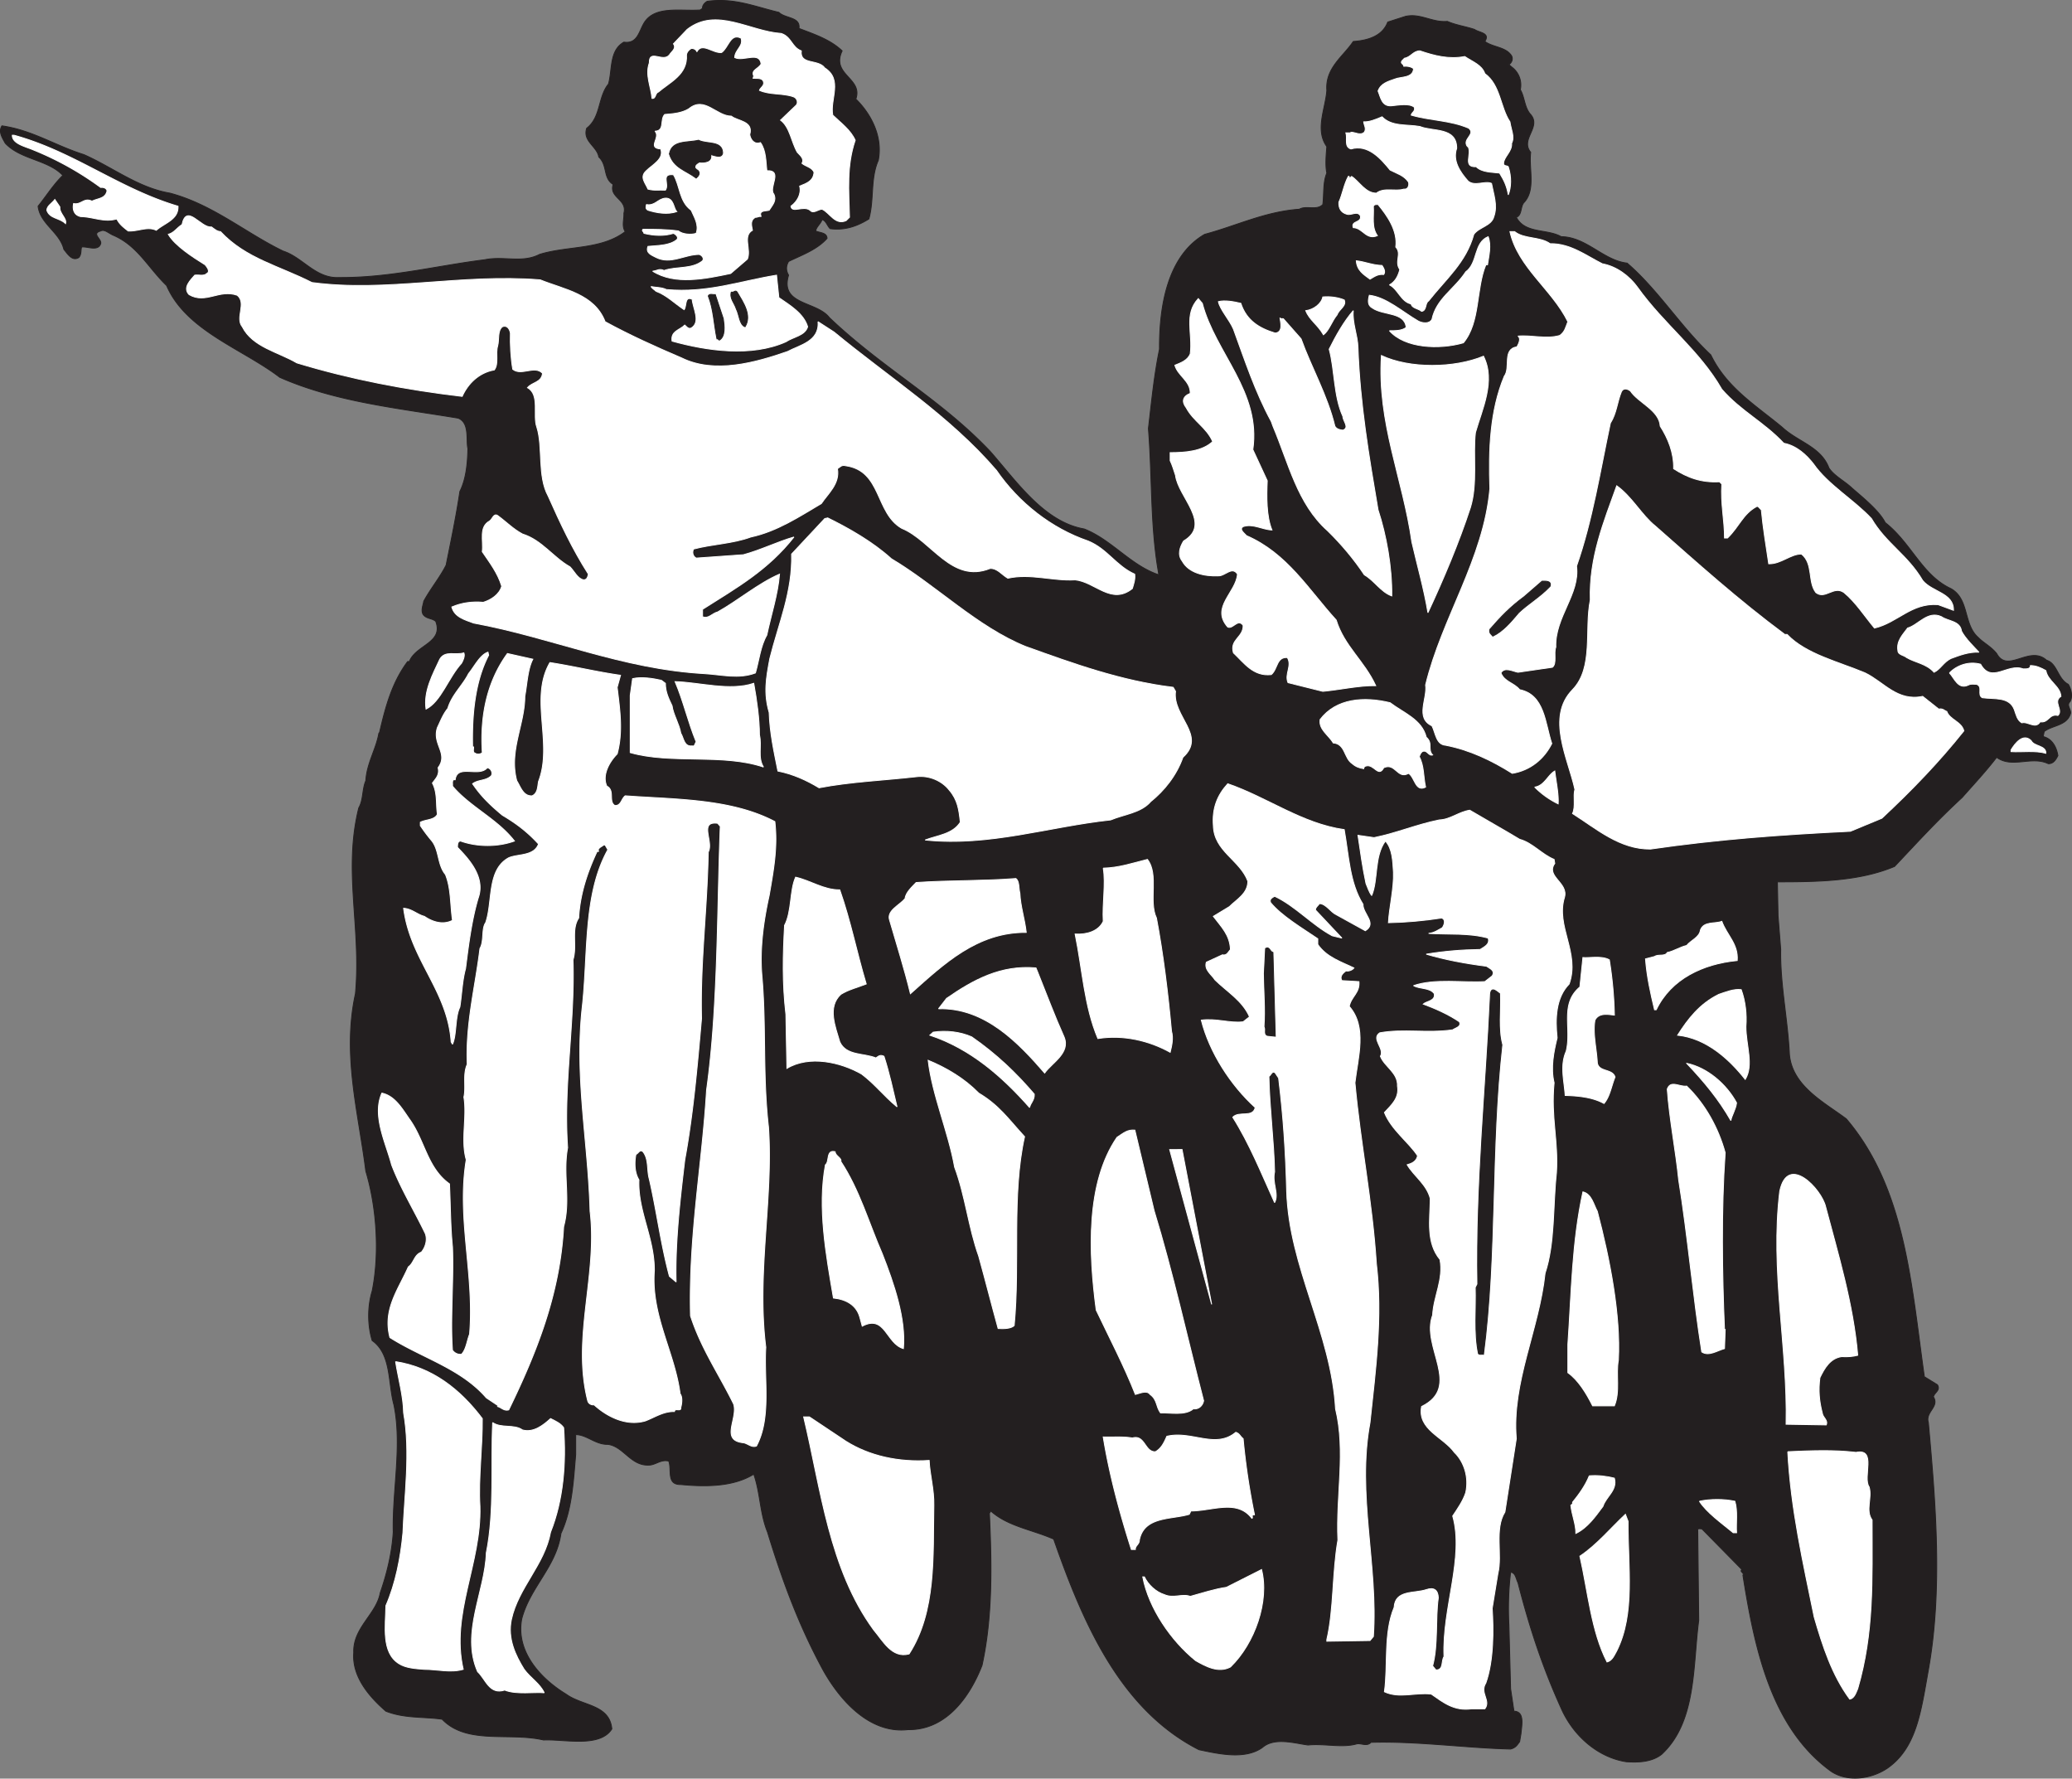 <svg xmlns="http://www.w3.org/2000/svg" width="278.543" height="239.05"><rect width="100%" height="100%" fill="#808080" stroke="none"/><path fill="#231f20" d="M238.938 118.523c5.535 0 11.027-.09 15.75-2.07 3.063-3.238 5.625-6.074 9.09-9.27 1.621-1.843 3.152-3.464 4.637-5.398 2.07 1.527 4.68-.227 6.93.852.675.046 1.035-.54 1.304-1.079-.18-1.082-.719-2.25-1.98-2.562l.136-.676c1.078-.855 3.106-.765 3.555-2.476.043-.54-.586-1.079-.09-1.532.403-.629.18-1.707-.226-2.34-1.438-.718-1.485-2.832-2.926-3.238-2.293-2.07-5.219 1.844-6.703-.898-.809-.992-1.801-1.442-2.477-2.16-2.023-1.758-1.168-5.176-3.687-6.57-3.871-1.801-5.313-6.122-8.82-8.868-.813-1.617-3.063-3.418-4.458-4.633-.988-.945-2.382-1.62-3.105-2.703-1.078-2.879-4.184-3.508-6.297-5.488-3.465-2.879-7.473-5.309-9.586-9.719-4.004-3.734-7.11-8.777-11.25-12.332-3.195-.36-5.445-3.508-8.867-3.555-1.887-1.078-4.86-.359-6.027-2.609.765-.27.539-1.351.988-1.934 1.664-1.71.676-4.5.945-6.796-1.484-1.801 1.574-3.418-.09-5.176-.765-.945-.719-2.25-1.304-3.238a3.003 3.003 0 0 0-1.172-3.059l-.36-.316c.36-.227.586-.72.36-1.172-.762-1.215-2.473-1.125-3.598-1.934.766-1.172-.766-1.172-1.395-1.621-1.214-.402-2.52-.582-3.644-1.078-2.07.18-3.602-1.125-5.625-.676l-2.387.766c-.719 1.89-2.656 2.472-4.637 2.61-1.347 2.023-3.777 3.554-3.554 6.57-.18 2.476-1.617 5.308 0 7.558-.09 1.035-.223 2.566 0 3.555-.54 1.261-.36 2.836-.54 4.23-.808.856-2.25.09-3.148.633-4.59.312-8.508 2.25-12.734 3.375-4.996 2.879-6.121 9.672-6.074 15.434-.723 3.464-1.082 7.199-1.489 10.664.497 6.343.274 12.242 1.172 18.27l.227 1.394C152 76 149.434 72.535 145.747 71.094c-5.446-.946-9.18-6.524-12.649-10.442-6.75-7.11-14.308-11.023-21.597-17.953-1.711-2.25-6.707-1.664-5.493-5.715-.359-.629-.359-1.215 0-1.844 1.758-.855 3.829-1.578 5.176-3.105-.043-.812-.988-.723-1.527-.992.09-.582.672-.945.851-1.528.543.133.676.81 1.082 1.215 2.024.27 3.692-.359 5.22-1.304.722-2.614.179-5.403 1.26-7.875.63-3.153-.944-6.211-3.015-8.239.989-2.832-3.375-3.238-1.843-6.476-1.622-1.531-3.692-2.207-5.805-3.016.223-1.574-1.848-1.305-2.703-2.16-3.239-.766-5.985-1.98-9.63-1.484-.316.18-.675.539-.628.945l-.316.223c-2.657.18-5.985-.586-7.47 1.62-.765 1.169-.902 2.97-2.788 2.7-1.98 1.125-1.532 3.691-2.07 5.625-1.442 1.754-.993 4.457-2.926 5.941-.586 1.754 1.394 2.43 1.62 3.868 1.216 1.125.54 2.835 1.934 3.69-.586 1.802 1.934 1.981 1.442 3.872.043.855-.317 1.711.18 2.473-3.243 2.476-7.743 1.89-11.52 3.062-2.34 1.215-4.774.18-7.383.719-6.48.809-12.687 2.43-19.527 2.387-3.196.18-4.907-2.703-7.563-3.555-5.039-2.434-9.449-6.258-15.21-7.785-4.274-.723-7.692-3.465-11.563-5.176C7.415 19.57 4.356 17.5.262 16.914c-.496.766.02 1.574.45 2.34 2.07 2.207 5.757 2.207 7.738 4.32-1.258 1.215-2.203 2.746-3.328 4.14.27 2.384 2.925 3.509 3.465 5.805.496.586 1.125 1.664 2.023 1.079.36-.45.227-.899.36-1.395.722-.133 2.206.633 2.566-.45.18-.628-1.305-1.35 0-1.71.496-.27 1.035.27 1.62.543 3.329 1.394 4.724 4.363 7.243 6.793 2.61 6.074 10.215 8.504 15.211 12.332 7.426 3.285 15.84 4.137 23.984 5.488 1.575.629 1.036 2.926 1.305 4.094-.043 1.937-.223 4.05-1.078 5.762-.496 3.328-1.215 6.75-1.848 9.898-.808 1.621-2.113 3.195-3.011 4.86-.047.452-.407 1.171-.09 1.757.449.63 1.215.492 1.707.945 1.082 2.88-2.653 3.149-3.555 5.399h-.223c-2.117 2.836-2.972 6.074-3.78 9.539l-.09.09c-.36 2.117-1.622 4.05-1.755 6.39-.496 1.126-.316 2.567-.945 3.645-2.117 8.461.36 16.11-.449 24.977-1.8 8.234.402 15.93 1.394 23.847 1.438 4.77 1.891 10.98.856 16.11-.633 2.07-.633 4.59 0 6.66 2.61 1.847 2.113 5.715 2.922 8.64 1.125 5.493-.223 11.477-.09 17.102-.18 2.879-.855 5.578-1.754 8.187-.496 2.836-3.691 4.684-3.555 8.012-.27 3.328 2.25 6.074 4.32 7.875 2.52.988 5.04.719 7.56 1.078 3.331 3.47 9 1.711 13.636 2.793 2.79-.136 7.559 1.078 9.18-1.484-.317-3.332-3.961-3.063-6.164-4.684-3.332-2.023-6.797-5.668-5.942-10.125 1.125-4.273 4.637-6.972 5.266-11.472 1.484-3.196 1.664-6.887 1.98-10.575v-2.703c1.485 0 2.653 1.352 4.32 1.309 2.114.27 3.06 2.879 5.489 2.789.945 0 1.621-.813 2.7-.54.448 1.169-.36 3.192 1.62 3.15 3.328.316 7.067.316 9.809-1.395.902 2.61.812 5.219 1.848 7.785 2.07 6.75 4.222 12.547 7.468 18.539 2.387 4.273 6.39 8.594 11.43 8.012 5.219.09 8.371-4.59 9.945-8.64 1.442-6.618 1.305-13.59.989-20.43l.183-.317c2.293 2.07 5.625 2.52 8.457 3.781 3.824 10.934 8.82 22.86 19.531 28.305 2.563.539 6.207 1.395 8.551-.316 1.617-1.395 4.364-.54 6.117-.313 2.118-.226 4.547.402 6.48-.137.63-.18 1.395.407 1.981-.226 6.164-.18 12.825.765 18.766.902.676-.18.855-.496 1.215-.992l.18-1.078c.113-1.215.496-2.969-.946-3.016l-.449-3.015-.227-8.551a41.724 41.724 0 0 1 .227-7.11c.676.047.719.903.988 1.395 1.621 6.3 3.375 11.566 5.985 17.281 1.847 3.824 5.222 6.301 8.597 6.797 1.485.09 3.328.09 4.723-.992 4.727-4.363 4.187-11.926 4.996-18l-.133-12.238c.133-.18.36-.047.54-.09l5.398 5.488c-.36.316.36.406.136.766 1.528 9.539 3.688 20.472 11.88 26.37 2.25 1.485 5.445.989 7.558-.452 3.918-2.743 4.5-7.649 5.492-13.184 1.934-10.809.988-22.41 0-33.254-.45-1.441 1.527-2.117.676-3.465.18-.633.988-.855.539-1.62l-1.754-1.079c-1.758-12.375-2.523-25.293-10.488-34.652-2.922-2.203-7.242-4.364-7.649-8.64-.226-4.77-1.261-9.493-1.172-14.13l-.359-4.547-.09-4.543"/><path fill="none" stroke="#231f20" stroke-linecap="square" stroke-miterlimit="2" stroke-width=".12" d="M238.938 118.523c5.535 0 11.027-.09 15.75-2.07 3.063-3.238 5.625-6.074 9.09-9.27 1.621-1.843 3.152-3.464 4.637-5.398 2.07 1.527 4.68-.227 6.93.852.675.046 1.035-.54 1.304-1.079-.18-1.082-.719-2.25-1.98-2.562l.136-.676c1.078-.855 3.106-.765 3.555-2.476.043-.54-.586-1.079-.09-1.532.403-.629.18-1.707-.226-2.34-1.438-.718-1.485-2.832-2.926-3.238-2.293-2.07-5.219 1.844-6.703-.898-.809-.992-1.801-1.442-2.477-2.16-2.023-1.758-1.168-5.176-3.687-6.57-3.871-1.801-5.313-6.122-8.82-8.868-.813-1.617-3.063-3.418-4.458-4.633-.988-.945-2.382-1.62-3.105-2.703-1.078-2.879-4.184-3.508-6.297-5.488-3.465-2.879-7.473-5.309-9.586-9.719-4.004-3.734-7.11-8.777-11.25-12.332-3.195-.36-5.445-3.508-8.867-3.555-1.887-1.078-4.86-.359-6.027-2.609.765-.27.539-1.351.988-1.934 1.664-1.71.676-4.5.945-6.796-1.484-1.801 1.574-3.418-.09-5.176-.765-.945-.718-2.25-1.304-3.238a3.003 3.003 0 0 0-1.172-3.059l-.36-.316c.36-.227.586-.72.36-1.172-.762-1.215-2.473-1.125-3.598-1.934.766-1.172-.766-1.172-1.394-1.621-1.215-.402-2.52-.582-3.645-1.078-2.07.18-3.602-1.125-5.625-.676l-2.387.766c-.718 1.89-2.656 2.472-4.636 2.61-1.348 2.023-3.778 3.554-3.555 6.57-.18 2.476-1.617 5.308 0 7.558-.09 1.035-.223 2.566 0 3.555-.54 1.261-.36 2.836-.54 4.23-.808.856-2.25.09-3.148.633-4.59.312-8.507 2.25-12.734 3.375-4.996 2.879-6.121 9.672-6.074 15.434-.723 3.464-1.082 7.199-1.488 10.664.496 6.343.273 12.242 1.171 18.27l.227 1.394c-3.781-1.258-6.348-4.723-10.035-6.164-5.445-.946-9.18-6.524-12.649-10.442-6.75-7.11-14.308-11.023-21.597-17.953-1.711-2.25-6.707-1.664-5.492-5.715-.36-.629-.36-1.215 0-1.844 1.757-.855 3.828-1.578 5.175-3.105-.043-.812-.988-.723-1.527-.992.09-.582.672-.945.852-1.528.543.133.675.81 1.082 1.215 2.023.27 3.691-.359 5.218-1.304.723-2.614.18-5.403 1.262-7.875.629-3.153-.945-6.211-3.016-8.239.989-2.832-3.375-3.238-1.843-6.476-1.621-1.531-3.692-2.207-5.805-3.016.223-1.574-1.848-1.305-2.703-2.16-3.238-.766-5.985-1.98-9.63-1.484-.315.18-.675.539-.628.945l-.316.223c-2.657.18-5.985-.586-7.47 1.62-.765 1.169-.901 2.97-2.788 2.7-1.98 1.125-1.531 3.691-2.07 5.625-1.442 1.754-.993 4.457-2.926 5.941-.586 1.754 1.394 2.43 1.62 3.868 1.216 1.125.54 2.835 1.934 3.69-.586 1.802 1.934 1.981 1.442 3.872.043.855-.317 1.711.18 2.473-3.243 2.476-7.743 1.89-11.52 3.062-2.34 1.215-4.773.18-7.383.719-6.48.809-12.687 2.43-19.527 2.387-3.196.18-4.906-2.703-7.563-3.555-5.039-2.434-9.449-6.258-15.21-7.785-4.274-.723-7.692-3.465-11.563-5.176C7.415 19.57 4.356 17.5.262 16.914c-.496.766.02 1.574.45 2.34 2.07 2.207 5.757 2.207 7.738 4.32-1.258 1.215-2.203 2.746-3.328 4.14.27 2.384 2.926 3.509 3.465 5.805.496.586 1.125 1.664 2.023 1.079.36-.45.227-.899.36-1.395.722-.133 2.206.633 2.566-.45.18-.628-1.305-1.35 0-1.71.496-.27 1.035.27 1.621.543 3.328 1.394 4.723 4.363 7.242 6.793 2.61 6.074 10.215 8.504 15.211 12.332 7.426 3.285 15.84 4.137 23.984 5.488 1.575.629 1.036 2.926 1.305 4.094-.043 1.937-.223 4.05-1.078 5.762-.496 3.328-1.215 6.75-1.848 9.898-.808 1.621-2.113 3.195-3.011 4.86-.047.452-.407 1.171-.09 1.757.449.63 1.215.492 1.707.945 1.082 2.88-2.653 3.149-3.555 5.399h-.223c-2.117 2.836-2.972 6.074-3.78 9.539l-.09.09c-.36 2.117-1.622 4.05-1.755 6.39-.496 1.125-.316 2.567-.945 3.645-2.117 8.46.36 16.11-.449 24.977-1.8 8.234.402 15.93 1.394 23.847 1.438 4.77 1.891 10.98.856 16.11-.633 2.07-.633 4.59 0 6.66 2.61 1.847 2.113 5.715 2.922 8.64 1.125 5.493-.223 11.477-.09 17.102-.18 2.879-.855 5.578-1.754 8.187-.496 2.836-3.691 4.684-3.555 8.012-.27 3.328 2.25 6.074 4.32 7.875 2.52.988 5.04.719 7.56 1.078 3.331 3.469 9 1.711 13.636 2.793 2.79-.136 7.559 1.078 9.18-1.484-.317-3.332-3.961-3.063-6.164-4.684-3.332-2.023-6.797-5.668-5.942-10.125 1.125-4.273 4.637-6.972 5.266-11.472 1.484-3.196 1.664-6.887 1.98-10.575v-2.703c1.485 0 2.653 1.352 4.32 1.309 2.114.27 3.06 2.879 5.489 2.789.945 0 1.621-.813 2.7-.54.448 1.169-.36 3.192 1.62 3.15 3.328.316 7.067.316 9.809-1.395.902 2.61.812 5.219 1.848 7.785 2.07 6.75 4.222 12.547 7.468 18.539 2.387 4.273 6.39 8.594 11.43 8.012 5.219.09 8.371-4.59 9.945-8.64 1.442-6.618 1.305-13.59.989-20.43l.183-.317c2.293 2.07 5.625 2.52 8.457 3.781 3.824 10.934 8.82 22.86 19.531 28.305 2.563.539 6.207 1.394 8.551-.316 1.617-1.395 4.363-.54 6.117-.313 2.118-.227 4.547.402 6.48-.137.63-.18 1.395.407 1.981-.226 6.164-.18 12.825.765 18.766.902.676-.18.855-.496 1.215-.992l.18-1.078c.113-1.215.496-2.969-.946-3.016l-.45-3.015-.226-8.551a41.724 41.724 0 0 1 .227-7.11c.676.047.719.903.988 1.395 1.621 6.3 3.375 11.566 5.985 17.281 1.847 3.824 5.222 6.3 8.597 6.797 1.485.09 3.328.09 4.723-.992 4.726-4.363 4.187-11.926 4.996-18l-.133-12.238c.133-.18.36-.047.54-.09l5.398 5.488c-.36.316.36.406.136.766 1.528 9.539 3.688 20.472 11.88 26.37 2.25 1.485 5.445.989 7.558-.452 3.918-2.743 4.5-7.649 5.492-13.184 1.934-10.809.988-22.41 0-33.254-.45-1.441 1.527-2.117.676-3.465.18-.633.988-.855.539-1.62l-1.754-1.079c-1.758-12.375-2.523-25.293-10.488-34.652-2.922-2.203-7.242-4.364-7.649-8.641-.226-4.77-1.261-9.492-1.172-14.129l-.359-4.547zm0 0"/><path fill="#fff" d="M90.532 5.89c.45.63-.274 1.036-.543 1.485-.856 1.078-2.742-.856-2.7 1.078-.585 1.621.227 3.195.36 4.77.543.09.406-.72.856-.852 1.574-1.352 3.96-2.344 3.78-4.996.044-.36.313-.676.63-.856.226-.047.675.09.765.45.676-1.348 2.16.226 3.328.09.946-.676 1.172-2.657 2.614-1.934.36 1.078-.813 1.527-.856 2.61 1.168.585 3.328-.9 3.555.855-.36.675-1.395.808-.992 1.62l-.09.313c.36.047 1.215-.133 1.394.45.184.542-.449.812-.539 1.171 1.395.63 3.153.36 4.547.856.492.133.766.855.313 1.215l-2.024 1.933c1.262.946 1.442 2.926 2.25 4.32.36.407.989.856.63 1.485.448.406 1.394.543 1.62 1.215-.09 1.125-.898 1.441-1.933 1.847.27 1.036-.317 2.07-1.172 2.7.137.988 1.664-.137 2.566.539.45.539 1.078-.133 1.617-.133 1.036.45 1.758 2.203 3.243 1.527l.449-.449c-.09-3.602-.406-6.887.766-10.352-.63-1.394-1.891-2.292-3.016-3.375-.406-2.113 1.394-4.77-1.078-6.343-.856-1.215-3.375-.36-3.153-2.293-1.304-.496-1.304-1.89-2.699-2.34-4.23-.274-8.73-3.602-12.644-.543L90.532 5.89"/><path fill="none" stroke="#fff" stroke-linecap="square" stroke-miterlimit="2" stroke-width=".12" d="M90.532 5.89c.45.63-.274 1.036-.543 1.485-.856 1.078-2.742-.856-2.7 1.078-.585 1.621.227 3.195.36 4.77.543.09.406-.72.856-.852 1.574-1.352 3.96-2.344 3.78-4.996.044-.36.313-.676.63-.856.226-.046.675.09.765.45.676-1.348 2.16.226 3.328.09.946-.676 1.172-2.657 2.614-1.934.36 1.078-.813 1.527-.856 2.61 1.168.585 3.328-.9 3.555.855-.36.675-1.395.808-.992 1.62l-.09.313c.36.047 1.215-.133 1.394.45.184.542-.449.812-.539 1.171 1.395.63 3.153.36 4.547.856.492.133.766.855.313 1.215l-2.024 1.933c1.262.946 1.442 2.926 2.25 4.32.36.407.989.856.63 1.485.448.406 1.394.543 1.62 1.215-.09 1.125-.898 1.441-1.933 1.847.27 1.036-.317 2.07-1.172 2.7.137.988 1.664-.137 2.566.539.45.539 1.078-.133 1.617-.133 1.036.45 1.758 2.203 3.243 1.527l.449-.449c-.09-3.601-.406-6.887.766-10.351-.63-1.395-1.891-2.293-3.016-3.375-.406-2.114 1.394-4.77-1.078-6.344-.856-1.215-3.375-.36-3.153-2.293-1.304-.496-1.304-1.89-2.699-2.34-4.23-.273-8.73-3.602-12.644-.543zm0 0"/><path fill="#fff" d="M188.493 8.14c-.313.403.18.403.226.762.496-.043.946.047 1.305.317-.043 1.304-1.754 1.082-2.477 1.394-.898.317-1.933.586-2.292 1.621.359.856.496 2.114 1.843 1.98.946-.09 2.297-.359 3.016.18.226.54-.36.72-.406 1.079 2.656.765 5.222.675 7.742 1.757.988.856-.945 1.438-.18 2.473h.09c.539 1.035-.766 2.793 1.078 2.7.766.765 2.027.722 3.152.855.672 1.082.989 1.847 1.168 2.925.407-.988.45-2.472 0-3.78-.18-.18-.629-.044-.629-.45.043-.898 1.168-1.574 1.079-2.7.453-.855-.09-1.89-.223-2.878-1.305-1.938-1.262-4.95-3.375-6.48-.406-1.172-1.621-1.575-2.7-2.297-2.116.406-4.05-.09-6.03-.762-.899 0-1.215.851-2.07.988l-.317.316"/><path fill="none" stroke="#fff" stroke-linecap="square" stroke-miterlimit="2" stroke-width=".12" d="M188.493 8.14c-.313.403.18.403.226.762.496-.043.946.047 1.305.317-.043 1.304-1.754 1.082-2.477 1.394-.898.317-1.933.586-2.292 1.621.359.856.496 2.114 1.843 1.98.946-.09 2.297-.359 3.016.18.226.54-.36.72-.406 1.079 2.656.765 5.222.675 7.742 1.757.988.856-.945 1.438-.18 2.473h.09c.539 1.035-.766 2.793 1.078 2.7.766.765 2.027.722 3.152.855.672 1.082.989 1.847 1.168 2.925.407-.988.45-2.472 0-3.78-.18-.18-.629-.044-.629-.45.044-.898 1.168-1.574 1.079-2.7.453-.855-.09-1.89-.223-2.878-1.305-1.938-1.262-4.95-3.375-6.48-.406-1.172-1.621-1.575-2.7-2.297-2.116.406-4.05-.09-6.03-.762-.899 0-1.215.851-2.07.988zm0 0"/><path fill="#fff" d="M89.36 15.383c-.676.675.047 2.207-1.305 2.25.809.855-1.125 2.25.766 2.386.496 1.352-1.125 2.114-1.938 2.926-.941.856-.132 1.617.227 2.473.855.226 1.441.09 2.34.137.586-.766-.676-2.25 1.082-2.07.898 1.484.762 3.6 2.383 4.769.406.945 1.082 1.933.675 3.105-.675.227-1.843.137-2.386-.316-1.528-.223-3.196-.223-4.77-.223-.222.223.137.313.137.54 1.305.316 2.7.405 3.96 0 .313.136.763.538.45.855-.992.808-2.52.765-3.871.898-.36.902.496 1.172 1.082 1.485 1.977.992 3.824-.403 5.805-.403.312.09.718.492.449.856-1.441 1.168-3.512.718-5.176 1.304-.676-.316-.898.043-1.531.09 2.973 1.89 7.066 1.035 10.484.313l2.25-1.934c.543-1.305-.672-3.105.676-3.871-.133-.719-.312-1.348.406-1.754.27.047.45-.18.766-.09-.36-.898.676-.719 1.078-.855.45-.72 1.035-1.258.633-2.16-.766-.856 1.305-3.239-.945-3.149-.137-1.215-.09-2.7-.856-3.781-.855.316-1.351-.45-1.441-1.078.539-1.848-1.664-1.801-2.473-2.477-2.027 0-3.602-2.746-5.719-.988-.941.582-2.113.672-3.238.762"/><path fill="none" stroke="#fff" stroke-linecap="square" stroke-miterlimit="2" stroke-width=".12" d="M89.36 15.383c-.676.675.047 2.207-1.305 2.25.809.855-1.125 2.25.766 2.386.496 1.352-1.125 2.114-1.938 2.926-.941.856-.132 1.617.227 2.473.855.226 1.441.09 2.34.137.586-.766-.676-2.25 1.082-2.07.898 1.484.762 3.6 2.383 4.769.406.945 1.082 1.933.675 3.105-.675.227-1.843.137-2.386-.316-1.528-.223-3.196-.223-4.77-.223-.222.223.137.313.137.54 1.305.316 2.7.405 3.96 0 .313.136.763.538.45.855-.992.808-2.52.765-3.871.898-.36.902.496 1.172 1.082 1.485 1.977.992 3.824-.403 5.805-.403.312.09.718.492.449.856-1.441 1.168-3.512.718-5.176 1.304-.676-.316-.898.043-1.531.09 2.973 1.89 7.066 1.035 10.484.313l2.25-1.934c.543-1.305-.672-3.105.676-3.871-.133-.719-.312-1.348.406-1.754.27.047.45-.18.766-.09-.36-.898.676-.719 1.078-.855.45-.719 1.035-1.258.633-2.16-.766-.856 1.305-3.239-.945-3.149-.137-1.215-.09-2.699-.856-3.781-.855.316-1.351-.45-1.441-1.078.539-1.848-1.664-1.801-2.473-2.477-2.027 0-3.602-2.746-5.719-.988-.941.582-2.113.672-3.238.762zm0 0"/><path fill="#fff" d="M183.32 16.375c.044.45.403.898.09 1.394-.542.496-1.214 0-1.8 0v.09h-.676c.227.719-.27 1.89.676 2.16 2.34-.675 4.05 1.352 5.266 2.836.855.45 1.886.719 2.472 1.617.137.454-.09 1.036-.629.946-1.172.36-2.656-.27-3.691.543-1.484 0-2.293-1.578-3.328-2.25l-.227.222c-.18-.043 0-.312-.222-.222-.586 1.078-.766 2.34-1.262 3.465-.043.808.27 1.394 1.082 1.617.629.18 1.348-.492 1.797.18.27 1.035-1.305.632-.946 1.62 1.31.047 1.711 1.712 3.243 1.083-.809-1.172-.45-2.477-.54-3.961.133-.27.403-.227.63-.227 1.257 1.531 2.656 3.512 2.382 5.715.856.902-.222 1.98.543 3.016-.226.902-.633 1.664-1.394 2.07 1.168.586 1.527 2.25 2.922 2.566.09.582 1.035.63 1.398.989.719-.09.45-1.125.941-1.395 2.34-2.969 5.043-5.176 6.079-8.953.718-.992 2.382-1.125 2.699-2.387.539-1.484-.047-3.015-.317-4.457-.855-.402-2.25.453-3.148-.312-1.082-1.215-2.117-2.746-1.531-4.41 0-2.88-3.196-2.208-4.95-2.926-1.753-.317-3.78.047-5.085-1.305-.856.36-1.711.719-2.473.676"/><path fill="none" stroke="#fff" stroke-linecap="square" stroke-miterlimit="2" stroke-width=".12" d="M183.32 16.375c.044.45.403.898.09 1.394-.542.496-1.214 0-1.8 0v.09h-.676c.227.719-.27 1.89.676 2.16 2.34-.675 4.05 1.352 5.266 2.836.855.45 1.886.72 2.472 1.618.137.453-.09 1.035-.629.945-1.172.36-2.656-.27-3.691.543-1.484 0-2.293-1.578-3.328-2.25l-.227.222c-.18-.043 0-.312-.222-.222-.586 1.078-.766 2.34-1.262 3.465-.043.808.27 1.394 1.082 1.617.629.18 1.348-.492 1.797.18.27 1.035-1.305.632-.946 1.62 1.309.047 1.711 1.712 3.243 1.083-.809-1.172-.45-2.477-.54-3.961.133-.27.403-.227.63-.227 1.257 1.531 2.656 3.512 2.382 5.715.856.902-.222 1.98.543 3.016-.226.902-.633 1.664-1.394 2.07 1.168.586 1.527 2.25 2.922 2.566.09.582 1.035.63 1.398.989.719-.09.45-1.125.941-1.395 2.34-2.969 5.043-5.176 6.079-8.953.718-.992 2.382-1.125 2.699-2.387.539-1.484-.047-3.015-.317-4.457-.855-.402-2.25.453-3.148-.312-1.082-1.215-2.117-2.746-1.531-4.41 0-2.88-3.196-2.207-4.95-2.926-1.753-.317-3.78.047-5.085-1.305-.856.36-1.711.719-2.473.676zm0 0"/><path fill="#fff" d="M1.657 18.176c-.024 1.156 1.8 1.527 2.836 1.976a41.655 41.655 0 0 1 9.043 5.043c.406-.047.765.09.855.45-.226 1.078-1.215.988-2.027 1.394-1.078-.54-1.438.539-2.473.316-.18.899.133 1.575.946 1.754 1.753.043 3.105.809 4.859.317.402.761.855 1.078 1.527 1.617 1.309.09 2.614-.672 3.782-.09 1.125-.988 3.015-1.438 2.925-3.238-7.922-2.34-13.996-7.336-22.05-9.54h-.223"/><path fill="none" stroke="#fff" stroke-linecap="square" stroke-miterlimit="2" stroke-width=".12" d="M1.657 18.176c-.024 1.156 1.8 1.527 2.836 1.976a41.656 41.656 0 0 1 9.043 5.043c.406-.047.765.09.855.45-.226 1.078-1.215.988-2.027 1.394-1.078-.54-1.438.539-2.473.316-.18.899.133 1.575.946 1.754 1.753.043 3.105.809 4.859.317.402.761.855 1.078 1.527 1.617 1.309.09 2.614-.672 3.782-.09 1.125-.988 3.015-1.438 2.925-3.238-7.922-2.34-13.996-7.336-22.05-9.54zm0 0"/><path fill="#231f20" d="M89.989 20.695c.586 1.89 2.16 2.16 3.601 3.238.317-.27.63-.675.18-1.078-.137.043-.18-.18-.316-.226-.18-.496.316-.676.543-.856.851.09 1.754-.09 1.527-.988.36 0 1.484.629 1.621-.227-.047-1.71-2.16-1.125-3.238-1.71-1.488.363-3.602-.043-3.918 1.847"/><path fill="none" stroke="#231f20" stroke-linecap="square" stroke-miterlimit="2" stroke-width=".12" d="M89.989 20.695c.586 1.89 2.16 2.16 3.601 3.238.317-.27.63-.675.18-1.078-.137.043-.18-.18-.316-.226-.18-.496.316-.676.543-.856.851.09 1.754-.09 1.527-.988.36 0 1.484.629 1.621-.227-.047-1.71-2.16-1.125-3.238-1.71-1.488.363-3.602-.043-3.918 1.847zm0 0"/><path fill="#fff" d="M86.883 27.488c.047.18-.222.54.227.766 1.125.36 2.656.629 3.871.18-.45-.407-.36-1.844-1.531-1.801-1.035.09-1.395 1.082-2.567.855"/><path fill="none" stroke="#fff" stroke-linecap="square" stroke-miterlimit="2" stroke-width=".12" d="M86.883 27.488c.047.18-.222.54.227.766 1.125.36 2.656.629 3.871.18-.45-.407-.36-1.844-1.531-1.801-1.035.09-1.395 1.082-2.567.855zm0 0"/><path fill="#fff" d="M6.29 28.254c.406 1.172 1.71.992 2.52 1.8.226-.718-.852-1.351-.763-2.25l-.675-.992c-.36.496-1.035.813-1.082 1.442"/><path fill="none" stroke="#fff" stroke-linecap="square" stroke-miterlimit="2" stroke-width=".12" d="M6.29 28.254c.406 1.172 1.71.992 2.52 1.8.226-.718-.852-1.351-.763-2.25l-.675-.992c-.36.496-1.035.813-1.082 1.442zm0 0"/><path fill="#fff" d="M24.47 30.187c-.72.453-1.036 1.082-1.844 1.309.898 1.527 3.285 3.059 4.949 4.094.18.222.765.898.226 1.168-.406.406-1.082.136-1.62.226-.54.63-1.665 1.664-.766 2.61 2.25 1.304 4.05-.766 6.48.09 1.305 1.081-.316 3.015.676 4.23 1.394 2.746 4.812 3.375 7.336 4.86 7.11 2.16 14.578 3.6 22.226 4.5.766-1.712 2.25-3.196 4.32-3.555.634-.856.137-2.204.454-3.239.223-.855-.047-2.027.629-2.566.676-.27.988.36 1.078.855-.043 1.532.047 3.286.316 4.86 1.168.945 2.926-.586 4.004.539-.133 1.262-1.394 1.172-2.023 1.937 1.71.946.676 3.735 1.258 5.309.855 2.7.046 6.57 1.53 9.27 1.622 3.644 3.243 7.109 5.4 10.484-.09.36-.18.765-.63.765-.808-.132-1.257-1.168-1.843-1.753-2.25-1.262-3.782-3.602-6.391-4.41-1.262-.676-2.16-1.622-3.328-2.477-.543-.36-.723.496-1.082.722-1.485.809-.809 2.61-.988 4.137.945 1.399 2.07 2.836 2.609 4.637-.316 1.125-1.441 1.844-2.477 2.16-1.574-.137-2.968.09-4.23.629.36 1.352 1.71 1.71 2.926 2.16 10.53 1.938 19.89 6.164 31.004 6.797 2.34.133 4.636.766 6.886-.09.496-1.71.676-3.601 1.532-5.086.582-2.746 1.484-5.445 1.707-8.191-2.832 1.215-5.579 3.555-8.325 5.086-.675.136-1.257.992-2.023.629v-.989c4.68-2.968 8.773-5.265 12.285-9.718-2.207.629-4.457 1.754-6.797 2.382l-6.344.45c-.496-.27-.539-.809-.359-1.215 2.52-.672 5.266-.719 7.695-1.617 3.555-.766 6.524-2.746 9.493-4.5.855-1.305 2.523-2.657 2.16-4.68.363-.227.543-.543 1.082-.406 4.906.675 3.96 6.343 7.558 8.414 4.004 1.62 6.707 7.469 11.88 5.398.991-.043 1.577.856 2.386 1.309 3.059-.676 6.031.402 9.047.222 2.7.27 4.86 3.422 7.691 1.172.184-.632.407-1.215.317-1.937-2.52-1.125-3.645-3.375-6.254-4.453-4.996-1.711-9.36-5.176-12.332-9.496-6.297-7.336-14.535-12.555-21.824-18.586l-2.16-1.395c.226 2.656-2.52 3.152-4.094 4.008-4.278 1.484-9.809 3.059-14.266.852-3.375-1.438-6.977-3.06-10.262-4.86-1.437-3.734-5.488-4.32-8.726-5.625-10.621-.855-20.657 1.711-30.692.36-4.41-2.25-8.863-3.196-12.285-6.84-.496-.043-.765-.313-1.215-.63-1.441.18-3.332-3.238-3.96-.316"/><path fill="none" stroke="#fff" stroke-linecap="square" stroke-miterlimit="2" stroke-width=".12" d="M24.47 30.187c-.72.453-1.036 1.082-1.844 1.309.898 1.527 3.285 3.059 4.949 4.094.18.222.765.898.226 1.168-.406.406-1.082.136-1.62.226-.54.63-1.665 1.664-.766 2.61 2.25 1.304 4.05-.766 6.48.09 1.305 1.081-.316 3.015.676 4.23 1.394 2.746 4.812 3.375 7.336 4.86 7.11 2.16 14.578 3.6 22.226 4.5.766-1.712 2.25-3.196 4.32-3.555.634-.856.137-2.204.454-3.239.223-.855-.047-2.027.629-2.566.676-.27.988.36 1.078.855-.043 1.532.047 3.286.316 4.86 1.168.945 2.926-.586 4.004.539-.133 1.262-1.394 1.172-2.023 1.937 1.71.946.676 3.735 1.258 5.309.855 2.7.046 6.57 1.53 9.27 1.622 3.644 3.243 7.109 5.4 10.484-.09.36-.18.765-.63.765-.808-.132-1.257-1.168-1.843-1.753-2.25-1.262-3.782-3.602-6.391-4.41-1.262-.676-2.16-1.622-3.328-2.477-.543-.36-.723.496-1.082.722-1.485.81-.809 2.61-.988 4.137.945 1.399 2.07 2.836 2.609 4.637-.316 1.125-1.441 1.844-2.477 2.16-1.574-.137-2.968.09-4.23.629.36 1.352 1.71 1.71 2.926 2.16 10.53 1.938 19.89 6.164 31.004 6.797 2.34.133 4.636.766 6.886-.09.496-1.71.676-3.601 1.532-5.086.582-2.746 1.484-5.445 1.707-8.191-2.832 1.215-5.579 3.555-8.325 5.086-.675.136-1.257.992-2.023.629v-.989c4.68-2.968 8.773-5.265 12.285-9.718-2.207.629-4.457 1.754-6.797 2.382l-6.344.45c-.496-.27-.539-.809-.359-1.215 2.52-.672 5.266-.719 7.695-1.617 3.555-.766 6.524-2.746 9.493-4.5.855-1.305 2.523-2.657 2.16-4.68.363-.227.543-.543 1.082-.406 4.906.675 3.96 6.343 7.558 8.414 4.004 1.62 6.707 7.469 11.88 5.398.991-.043 1.577.856 2.386 1.309 3.059-.676 6.031.402 9.047.222 2.7.27 4.86 3.422 7.691 1.172.184-.632.407-1.215.317-1.937-2.52-1.125-3.645-3.375-6.254-4.453-4.996-1.711-9.36-5.176-12.332-9.496-6.297-7.336-14.535-12.555-21.824-18.586l-2.16-1.395c.226 2.656-2.52 3.152-4.094 4.008-4.278 1.484-9.809 3.059-14.266.852-3.375-1.438-6.977-3.06-10.262-4.86-1.437-3.734-5.488-4.32-8.726-5.625-10.621-.855-20.657 1.711-30.692.36-4.41-2.25-8.863-3.196-12.285-6.84-.496-.043-.765-.313-1.215-.63-1.441.18-3.332-3.238-3.96-.316zm0 0"/><path fill="#fff" d="M202.985 31.133c1.078 4.816 5.668 7.785 7.785 12.105-.316.766-.36 1.305-1.082 1.848-1.844.539-3.824-.09-5.625.09.45.312.09 1.035-.133 1.437-2.027.317-.812 2.79-1.71 3.961-1.934 4.637-2.114 9.898-1.934 15.121-.856 9.492-6.438 17.277-8.64 26.367.269 1.848-1.442 4.41.855 5.493.492.945.539 2.519 1.843 2.609 3.239.629 6.164 2.023 8.953 3.777 2.434-.402 4.278-1.933 5.313-4.004-.902-2.699-.945-6.566-4.32-7.242-.766-.945-2.028-1.035-2.52-2.25.492-.855 1.574-.226 2.293-.09l4.637-.675c.629-.54.133-1.844.45-2.7-.138-4.05 3.284-7.156 2.788-10.89 2.16-6.164 3.195-12.871 4.547-19.215.855-1.352.898-2.79 1.484-4.23.27-.54.809-.407 1.215-.09 1.035 1.574 3.871 2.566 4.004 4.722 1.035 1.621 1.848 3.559 1.8 5.719 1.892 1.215 3.735 1.887 6.165 1.754l.316.312c-.18 2.567.36 4.864.36 7.246h.406c1.574-1.53 2.07-3.238 3.914-4.23.227-.09.36.227.629.45.227 2.433.633 4.816.992 7.245 1.664.047 2.969-1.347 4.41-1.304 1.617 1.304.809 3.734 1.934 5.175 1.262.989 2.387-.992 3.781 0 1.574 1.305 2.742 3.149 4.094 4.77 3.105-.719 4.95-3.418 8.55-3.148l2.071.761c.043-2.34-2.836-2.43-4.14-4.004-2.07-3.507-4.907-4.949-6.887-8.324-2.293-2.476-5.848-4.547-7.786-7.336-.94-1.215-2.292-2.472-4.003-2.789-2.7-2.879-5.715-4.273-8.325-7.246-3.015-5.266-7.738-8.684-11.34-13.723-1.035-1.441-2.746-2.793-4.726-3.152-2.16-1.078-4.273-2.742-7.02-2.7-1.394-.987-3.464-.585-4.77-1.62h-.628"/><path fill="none" stroke="#fff" stroke-linecap="square" stroke-miterlimit="2" stroke-width=".12" d="M202.985 31.133c1.078 4.816 5.668 7.785 7.785 12.105-.316.766-.36 1.305-1.082 1.848-1.844.539-3.824-.09-5.625.09.45.312.09 1.035-.133 1.437-2.027.317-.812 2.79-1.71 3.961-1.934 4.637-2.114 9.899-1.934 15.121-.856 9.492-6.438 17.278-8.64 26.367.269 1.848-1.442 4.41.855 5.493.492.945.539 2.52 1.843 2.609 3.239.629 6.164 2.023 8.954 3.777 2.433-.402 4.277-1.933 5.312-4.004-.902-2.699-.945-6.566-4.32-7.242-.766-.945-2.028-1.035-2.52-2.25.492-.855 1.574-.226 2.293-.09l4.637-.675c.629-.54.133-1.844.45-2.7-.138-4.05 3.284-7.156 2.788-10.89 2.16-6.164 3.195-12.871 4.547-19.215.855-1.352.898-2.79 1.484-4.23.27-.54.809-.407 1.215-.09 1.035 1.574 3.871 2.566 4.004 4.722 1.035 1.621 1.848 3.559 1.8 5.719 1.892 1.215 3.735 1.887 6.165 1.754l.316.312c-.18 2.567.36 4.864.36 7.246h.406c1.574-1.53 2.07-3.238 3.914-4.23.227-.09.36.227.629.45.227 2.433.633 4.816.992 7.245 1.664.047 2.969-1.347 4.41-1.304 1.617 1.304.809 3.734 1.934 5.175 1.262.989 2.387-.992 3.781 0 1.574 1.305 2.742 3.149 4.094 4.77 3.105-.719 4.95-3.418 8.55-3.149l2.071.762c.043-2.34-2.836-2.43-4.14-4.004-2.07-3.508-4.907-4.949-6.887-8.324-2.293-2.476-5.848-4.547-7.785-7.336-.942-1.215-2.293-2.473-4.004-2.789-2.7-2.879-5.715-4.273-8.325-7.246-3.015-5.266-7.738-8.684-11.34-13.723-1.035-1.441-2.746-2.793-4.726-3.152-2.16-1.078-4.273-2.742-7.02-2.7-1.394-.988-3.464-.585-4.77-1.62zm0 0"/><path fill="#fff" d="M197.044 36.535c-1.532 2.34-3.961 3.598-4.543 6.39-.364.673-1.352.493-1.848.223-2.16-1.258-4.273-3.195-6.57-3.465-.18.676-.27 1.352.406 1.711 1.484 1.036 4.32.496 4.547 2.61-.543.449-1.442.449-2.25.449 2.07 2.34 6.66 2.566 9.945 1.621 2.293-2.789 1.664-7.156 3.012-10.484h.226c.18-1.215.54-2.61.09-3.782-1.98.813-1.351 3.512-3.015 4.727"/><path fill="none" stroke="#fff" stroke-linecap="square" stroke-miterlimit="2" stroke-width=".12" d="M197.044 36.535c-1.532 2.34-3.961 3.598-4.543 6.39-.364.673-1.352.493-1.848.223-2.16-1.258-4.273-3.195-6.57-3.465-.18.676-.27 1.352.406 1.711 1.484 1.036 4.32.496 4.547 2.61-.543.449-1.442.449-2.25.449 2.07 2.34 6.66 2.566 9.945 1.621 2.293-2.789 1.664-7.156 3.012-10.484h.226c.18-1.215.54-2.61.09-3.782-1.98.813-1.351 3.512-3.015 4.727zm0 0"/><path fill="#fff" d="M182.329 35.05c.09 1.305.992 1.844 1.844 2.473.542-.312 1.035-.718 1.847-.629.27-.406 0-.855-.226-1.214-1.348-.047-2.25-.497-3.465-.63"/><path fill="none" stroke="#fff" stroke-linecap="square" stroke-miterlimit="2" stroke-width=".12" d="M182.329 35.05c.09 1.305.992 1.844 1.844 2.473.542-.312 1.035-.718 1.847-.629.27-.406 0-.855-.226-1.214-1.348-.047-2.25-.497-3.465-.63zm0 0"/><path fill="#fff" d="M89.587 38.918c-.633-.313-1.395-.27-2.07-.403.206.31.448.403.675.63 1.438.538 2.43 1.574 3.777 2.476.36-.453.047-1.89 1.082-1.398.09 1.214 1.215 3.062-.136 3.87-.407.18-.676-.269-.856-.406-.676.676-1.933.813-1.71 2.16 4.683 1.305 10.667 2.16 15.3.09.992-.671 2.566-.808 2.926-2.023-.54-1.8-2.383-2.879-3.871-3.914l-.313-3.016c-4.996.809-9.27 2.43-14.804 1.934"/><path fill="none" stroke="#fff" stroke-linecap="square" stroke-miterlimit="2" stroke-width=".12" d="M89.587 38.918c-.633-.313-1.395-.27-2.07-.403.206.31.448.403.675.63 1.438.538 2.43 1.574 3.777 2.476.36-.453.047-1.89 1.082-1.398.09 1.214 1.215 3.062-.136 3.87-.407.18-.676-.269-.856-.406-.676.676-1.933.813-1.71 2.16 4.683 1.305 10.667 2.16 15.3.09.992-.672 2.566-.808 2.926-2.023-.54-1.8-2.383-2.879-3.871-3.914l-.313-3.016c-4.996.809-9.27 2.43-14.804 1.934zm0 0"/><path fill="#231f20" d="M98.317 39.234c-.273.856.45 1.531.672 2.293.406.766.406 2.117 1.172 2.387.945-1.531-.227-3.238-1.082-4.68-.27-.316-.45.18-.762 0"/><path fill="none" stroke="#231f20" stroke-linecap="square" stroke-miterlimit="2" stroke-width=".12" d="M98.317 39.234c-.273.856.45 1.531.672 2.293.406.766.406 2.117 1.172 2.387.945-1.531-.227-3.238-1.082-4.68-.27-.316-.45.18-.762 0zm0 0"/><path fill="#231f20" d="M95.212 39.773c.718 1.801.761 3.825 1.168 5.762.136-.047.226.133.316.18.855-.496.676-1.938.539-2.88l-1.078-3.241c-.317.047-.766-.18-.945.18"/><path fill="none" stroke="#231f20" stroke-linecap="square" stroke-miterlimit="2" stroke-width=".12" d="M95.212 39.773c.718 1.801.761 3.825 1.168 5.762.136-.047.226.133.316.18.855-.496.676-1.938.539-2.88l-1.078-3.241c-.317.046-.766-.18-.945.18zm0 0"/><path fill="#fff" d="M175.536 41.754c.492 1.261 1.574 1.844 2.383 3.242.765-.586 1.125-1.848 1.843-2.703.227-.719 1.309-1.168.946-1.98-.852-.36-1.977-.493-2.88-.403-.179.898-1.214 1.711-2.292 1.844"/><path fill="none" stroke="#fff" stroke-linecap="square" stroke-miterlimit="2" stroke-width=".12" d="M175.536 41.754c.492 1.261 1.574 1.844 2.383 3.242.765-.586 1.125-1.848 1.843-2.703.227-.719 1.309-1.168.946-1.98-.852-.36-1.977-.493-2.88-.403-.179.898-1.214 1.711-2.292 1.844zm0 0"/><path fill="#fff" d="M160.008 47.558c-.359.903-1.304 1.215-2.07 1.532.406 1.437 2.117 2.113 2.07 3.781-1.035.402-1.168 1.125-.539 1.934.989 1.843 2.7 2.609 3.555 4.543-1.394 1.304-3.644 1.488-5.715 1.488v1.078c.27.539.496 1.305.719 1.98.36 2.926 4.953 6.524 1.082 8.82-.496.81-.855 1.844-.18 2.7.856 1.574 2.926 2.07 4.86 1.98.898.043 1.843-1.351 2.566-.226-.183 2.476-3.648 4.457-1.308 7.11.722.316 1.351-1.216 2.07-.223.047 1.62-1.844 1.89-1.305 3.691 1.442 1.348 2.656 3.191 5.086 2.922.898-.766.676-2.383 2.16-2.293.676 1.125-.406 2.203.09 3.375l4.68 1.168c2.34-.223 4.949-.809 7.11-.766-1.528-3.328-4.231-5.308-5.31-8.816-3.734-4.098-6.57-8.957-12.058-11.34-.316-.363-1.035-.856-.453-1.219 1.305-.449 2.566.406 3.871.453-.766-1.847-.719-4.547-.629-6.617l-1.937-4.183c1.125-7.786-5.04-12.961-6.793-19.665l-.54-.632c-1.98 2.117-.722 4.68-1.082 7.425"/><path fill="none" stroke="#fff" stroke-linecap="square" stroke-miterlimit="2" stroke-width=".12" d="M160.008 47.558c-.359.903-1.304 1.215-2.07 1.532.406 1.437 2.117 2.113 2.07 3.781-1.035.402-1.168 1.125-.539 1.934.989 1.843 2.7 2.609 3.555 4.543-1.394 1.304-3.644 1.488-5.715 1.488v1.078c.27.539.496 1.305.719 1.98.36 2.926 4.953 6.524 1.082 8.82-.496.81-.855 1.844-.18 2.7.856 1.574 2.926 2.07 4.86 1.98.898.043 1.843-1.351 2.566-.226-.183 2.476-3.648 4.457-1.308 7.11.722.316 1.351-1.216 2.07-.223.047 1.62-1.844 1.89-1.305 3.691 1.442 1.348 2.656 3.191 5.086 2.922.898-.766.676-2.383 2.16-2.293.676 1.125-.406 2.203.09 3.375l4.68 1.168c2.34-.223 4.949-.809 7.11-.766-1.528-3.328-4.231-5.308-5.31-8.816-3.734-4.098-6.57-8.957-12.058-11.34-.317-.363-1.035-.856-.453-1.219 1.304-.449 2.566.406 3.87.453-.765-1.847-.718-4.547-.628-6.617l-1.938-4.183c1.125-7.786-5.039-12.961-6.793-19.665l-.539-.632c-1.98 2.117-.722 4.68-1.082 7.425zm0 0"/><path fill="#fff" d="M171.126 57.277c2.113 4.996 3.285 10.442 7.332 14.043 1.8 1.754 3.554 3.824 4.953 5.938 1.394.812 2.203 2.297 3.687 2.836.047-3.871-.718-8.145-1.843-11.567-1.215-7.152-2.43-14.262-2.7-21.824-.047-1.707-.765-3.195-.632-4.95-1.258 1.442-2.34 3.376-3.239 5.177.766 2.835.586 6.3 1.844 9.043 0 .632.945 1.488 0 1.847-.402-.047-.855-.137-1.078-.543-.992-4.137-3.152-7.875-4.547-11.742l-2.383-2.7c-.137-.046-.36.09-.45-.136.044.54.493 1.934-.632 2.07-2.113-.629-3.867-1.664-4.633-4.004-.945-.226-2.16-.453-3.015-.226.222 1.082 1.484 2.43 2.023 3.691 1.531 4.184 2.926 8.457 5.086 12.418l.227.63"/><path fill="none" stroke="#fff" stroke-linecap="square" stroke-miterlimit="2" stroke-width=".12" d="M171.126 57.277c2.113 4.996 3.285 10.442 7.332 14.043 1.8 1.754 3.554 3.824 4.953 5.938 1.394.812 2.203 2.297 3.687 2.836.047-3.871-.718-8.145-1.843-11.567-1.215-7.152-2.43-14.262-2.7-21.824-.047-1.707-.765-3.195-.633-4.95-1.257 1.442-2.34 3.376-3.238 5.177.766 2.835.586 6.3 1.844 9.043 0 .632.945 1.488 0 1.847-.402-.047-.856-.137-1.078-.543-.992-4.137-3.153-7.875-4.547-11.742l-2.383-2.7c-.137-.046-.36.09-.45-.136.044.54.493 1.934-.632 2.07-2.113-.629-3.867-1.664-4.633-4.004-.945-.226-2.16-.453-3.015-.226.222 1.082 1.484 2.43 2.023 3.691 1.531 4.184 2.926 8.457 5.086 12.418zm0 0"/><path fill="#fff" d="M185.704 47.785c-.586 9.043 2.879 16.516 4.094 25.063.722 3.152 1.62 6.257 2.16 9.496 2.07-4.454 4.14-9.317 5.715-14.13.992-3.195.316-7.066.675-10.081.903-3.149 2.746-6.93 1.082-10.258-3.918 1.621-9.902 1.71-13.726-.09"/><path fill="none" stroke="#fff" stroke-linecap="square" stroke-miterlimit="2" stroke-width=".12" d="M185.704 47.785c-.586 9.043 2.879 16.516 4.094 25.063.722 3.152 1.62 6.257 2.16 9.496 2.07-4.454 4.14-9.317 5.715-14.13.992-3.195.316-7.066.675-10.081.903-3.149 2.746-6.93 1.082-10.258-3.918 1.621-9.902 1.71-13.726-.09zm0 0"/><path fill="#fff" d="M213.786 80.633c-.813 4.007.492 9.09-2.387 12.062-3.602 3.688-.586 9.27.316 13.406-.27.903.133 2.297-.316 3.243 3.195 2.023 6.344 4.816 10.484 4.77 9-1.306 17.504-1.934 26.868-2.388l4.23-1.753c4.094-3.825 7.649-7.516 11.024-11.743-.317-1.261-1.891-1.484-2.297-2.609-.313-.094-.54-.453-1.078-.316l-2.16-1.711c-3.423.718-5.22-1.934-7.739-3.149-3.512-1.484-7.969-2.52-10.488-5.176h-.313c-6.3-4.68-11.746-9.586-17.418-14.582-1.843-1.484-3.101-3.914-5.172-5.398-1.71 4.77-3.734 9.629-3.554 15.344"/><path fill="none" stroke="#fff" stroke-linecap="square" stroke-miterlimit="2" stroke-width=".12" d="M213.786 80.633c-.813 4.007.492 9.09-2.387 12.062-3.602 3.688-.586 9.27.316 13.406-.27.903.133 2.297-.316 3.243 3.195 2.023 6.344 4.816 10.484 4.77 9-1.306 17.504-1.934 26.868-2.388l4.23-1.753c4.094-3.825 7.649-7.516 11.024-11.743-.317-1.261-1.891-1.484-2.297-2.609-.313-.094-.54-.453-1.078-.316l-2.16-1.711c-3.423.718-5.22-1.934-7.739-3.149-3.512-1.484-7.969-2.52-10.488-5.176h-.313c-6.3-4.68-11.746-9.586-17.418-14.582-1.843-1.484-3.101-3.914-5.172-5.398-1.71 4.77-3.734 9.629-3.554 15.344zm0 0"/><path fill="#fff" d="M106.415 74.469c.136 5.086-1.754 9.316-2.926 14.039-.492 2.613-.856 4.636-.09 7.246.09 2.746.633 5.176 1.172 7.875 2.023.406 3.824 1.215 5.535 2.25 4.23-.813 8.684-.992 13.05-1.485 1.798-.226 3.509.582 4.454 1.797 1.125 1.309 1.305 2.614 1.484 4.32-1.035 1.622-3.105 1.758-4.722 2.387 8.636.899 16.601-1.8 24.93-2.699 1.843-.766 4.093-.945 5.398-2.476 1.8-1.438 3.465-3.508 4.32-5.938 3.238-2.926-1.441-5.492-.992-8.867l-.312-.54c-7.02-.855-13.458-3.195-19.844-5.488-6.48-2.613-12.063-8.238-18.047-11.792-2.43-2.204-5.535-4.004-8.55-5.489l-.403.09-4.457 4.77"/><path fill="none" stroke="#fff" stroke-linecap="square" stroke-miterlimit="2" stroke-width=".12" d="M106.415 74.469c.136 5.086-1.754 9.316-2.926 14.039-.492 2.613-.856 4.636-.09 7.246.09 2.746.633 5.176 1.172 7.875 2.023.406 3.824 1.215 5.535 2.25 4.23-.813 8.684-.992 13.05-1.485 1.798-.226 3.509.582 4.454 1.797 1.125 1.309 1.305 2.614 1.484 4.32-1.035 1.622-3.105 1.758-4.722 2.387 8.636.899 16.601-1.8 24.93-2.699 1.843-.766 4.093-.945 5.398-2.476 1.8-1.438 3.465-3.508 4.32-5.938 3.238-2.926-1.441-5.492-.992-8.867l-.312-.54c-7.02-.855-13.458-3.195-19.844-5.488-6.48-2.613-12.063-8.238-18.047-11.792-2.43-2.204-5.535-4.004-8.55-5.489l-.403.09zm0 0"/><path fill="#231f20" d="M204.919 80.183c-1.891 1.395-3.106 2.657-4.633 4.41-.137.497.222.676.402.903 1.352-.633 2.477-1.98 3.465-3.152 1.215-1.168 2.926-2.16 4.23-3.555.227-.766-.628-.676-1.078-.676l-2.386 2.07"/><path fill="none" stroke="#231f20" stroke-linecap="square" stroke-miterlimit="2" stroke-width=".12" d="M204.919 80.183c-1.891 1.395-3.106 2.657-4.633 4.41-.137.497.222.676.402.903 1.352-.633 2.477-1.98 3.465-3.152 1.215-1.168 2.926-2.16 4.23-3.555.227-.766-.628-.676-1.078-.676zm0 0"/><path fill="#fff" d="M255.137 87.43c0 .585.813.628 1.172.945 1.125.676 2.656.808 3.692 1.98.855-.406 1.257-1.351 2.25-1.847 1.214-.45 2.382-.899 3.777-.856-.582-.629-1.844-1.844-2.34-2.832-.18-1.394-1.8-1.305-2.7-1.937-1.843-.856-3.105 1.125-4.542 1.53-.586.81-1.531 1.712-1.309 3.017"/><path fill="none" stroke="#fff" stroke-linecap="square" stroke-miterlimit="2" stroke-width=".12" d="M255.137 87.43c0 .585.813.628 1.172.945 1.125.676 2.656.808 3.692 1.98.855-.406 1.257-1.351 2.25-1.847 1.214-.45 2.382-.899 3.777-.856-.582-.629-1.844-1.844-2.34-2.832-.18-1.394-1.8-1.305-2.7-1.937-1.843-.856-3.105 1.125-4.542 1.53-.586.81-1.531 1.712-1.309 3.017zm0 0"/><path fill="#fff" d="M62.989 90.535c-.809 1.617-2.25 2.836-2.79 4.68-.628.765-.944 1.62-1.394 2.562-.765 2.25 1.532 3.465.09 5.403.227.988-.316 1.437-.766 2.07.72 1.348.45 2.922.676 4.183-.406.81-1.531.676-2.297 1.079v.453a22.16 22.16 0 0 0 1.442 1.933c1.125 1.262.808 3.285 1.933 4.637.766 1.887.633 4.004.946 6.164-1.305.676-2.742.18-3.778-.539-.945-.227-1.71-1.035-2.793-1.082.903 6.977 5.899 10.98 6.391 17.957l.18.313c.586-1.258.316-3.598.992-4.997.27-1.707.312-3.507.766-5.171.402-3.153.808-6.48 1.707-9.497.992-2.789-1.258-5.218-2.79-6.796 0-.36 0-.809.407-.852 2.25.809 5.039.809 7.246 0-2.297-2.973-5.988-4.594-8.328-7.383.047-.27-.09-.629.136-.855h.227c.27-2.16 3.191-.27 4.316-1.617.496.09.766.671.543 1.078-.722.718-1.757.496-2.52 1.082 1.036 1.527 2.161 2.699 4.005 4.226 1.98 1.172 3.418 2.297 4.86 3.871-.63 1.664-2.747 1.305-4.005 1.848-2.972 1.617-2.117 5.895-3.105 8.727-.586.812-.18 2.476-.766 3.464-.629 5.176-1.933 10.036-1.71 15.57-.63 1.395-.134 3.016-.45 4.41.45 2.704-.45 5.763.316 8.419-1.304 7.875 1.125 15.433.45 23.441-.36.903-.45 2.028-1.082 2.703-.493.043-.899-.136-1.215-.543-.313-4.093.18-9.359 0-13.902-.27-2.61-.27-5.625-.403-8.46-3.015-2.161-3.285-5.806-5.402-8.731-.945-1.348-1.934-3.106-3.687-3.465-1.352 3.015.539 6.707 1.304 9.629 1.215 3.195 3.106 6.258 4.543 9.27.317.902-.043 1.89-.539 2.476-.988.36-.988 1.441-1.754 1.98-1.351 3.059-3.465 5.715-2.476 9.496 4.32 2.743 9.539 4.141 12.96 8.098l1.622 1.082-.09.09c.492.133.851.629 1.484.45 3.735-7.696 6.883-15.524 7.38-24.614.987-3.602-.138-7.024.538-10.621-.586-8.551.992-16.653.723-25.246.582-1.891-.274-4.051.762-5.625.18-3.239 1.171-6.164 2.476-8.953h.227c-.274-.317.312-.633.539-.766.09-.137.222-.09.312-.09l.364.629c-3.375 6.074-2.614 14.04-3.465 21.375-.992 9.36.808 17.82 1.078 27.227 1.035 8.546-2.477 17.007-.317 25.468.09.36.454.586.856.54 1.668 1.53 4.277 2.925 6.887 2.16 1.214-.45 2.43-1.305 3.914-1.258.047-.543.945.09.855-.543.137-.45.27-1.395-.09-1.844-.718-5.578-3.914-10.484-3.464-16.516.043-4.41-2.25-8.054-2.07-12.238-.587-.945-.63-2.297-.407-3.422.36-.133.496-.719.945-.36.813 1.036.496 2.43.856 3.692.992 4.32 1.531 8.684 2.699 13.051l.902.762c-.136-5.309.54-11.114 1.168-16.422 1.125-6.078 1.711-12.828 2.25-18.992-.18-7.649.766-14.578.903-22.364.761-1.394-1.305-4.187 1.257-3.87l.36.406c-.45 11.203-.27 24.164-1.844 35.457-.586 9.902-2.43 19.53-2.16 30.332 1.441 4.453 3.871 7.918 5.805 11.879.586 1.937-1.801 4.816 1.214 5.175.63.043 1.172.72 1.848.45 2.024-3.782.988-8.91 1.258-13.274-1.258-10.035 1.035-20.07.36-29.61-.81-7.156-.27-13.546-.9-20.523-.269-3.508.223-7.11.99-10.574.585-3.375 1.171-6.48.765-9.945-5.895-3.106-13.41-2.969-20.114-3.465-.543.406-.543 1.351-1.394 1.305-.902-.54.043-2.024-1.082-2.61-.676-1.484.36-3.285 1.394-4.32.813-3.012.36-5.938 0-8.953l.45-1.621c-3.196-.45-6.297-1.215-9.493-1.707-2.793 4.812.45 10.843-1.53 15.972-.138.72-.09 1.575-.856 1.934-1.215.09-1.574-1.258-2.07-2.024-1.079-4.003 1.081-7.558 1.081-11.34.313-1.574.36-3.597 1.079-4.995l-3.418-.762c-2.746 3.777-3.692 8.367-3.375 13.316-.227.227-.676.27-.946.09-.406-.133-.18-.582-.226-.855h-.133c-.09-4.317.312-8.774 2.16-12.328l-.094-.407c-1.078.364-1.797 1.89-2.609 2.883"/><path fill="none" stroke="#fff" stroke-linecap="square" stroke-miterlimit="2" stroke-width=".12" d="M62.989 90.535c-.809 1.617-2.25 2.836-2.79 4.68-.628.765-.944 1.62-1.394 2.562-.765 2.25 1.532 3.465.09 5.403.227.988-.316 1.437-.765 2.07.718 1.348.449 2.922.675 4.183-.406.81-1.53.676-2.297 1.079v.453a22.16 22.16 0 0 0 1.442 1.933c1.125 1.262.808 3.285 1.933 4.637.766 1.887.633 4.004.946 6.164-1.305.676-2.742.18-3.778-.539-.945-.227-1.71-1.035-2.793-1.082.903 6.977 5.899 10.98 6.391 17.957l.18.313c.586-1.258.316-3.598.992-4.997.27-1.707.312-3.507.766-5.171.402-3.153.808-6.48 1.707-9.497.992-2.789-1.258-5.218-2.79-6.796 0-.36 0-.809.407-.852 2.25.809 5.039.809 7.246 0-2.297-2.973-5.988-4.594-8.328-7.383.047-.27-.09-.629.136-.855h.227c.27-2.16 3.191-.27 4.316-1.617.497.09.766.671.543 1.078-.722.718-1.757.496-2.52 1.082 1.036 1.527 2.161 2.699 4.005 4.226 1.98 1.172 3.418 2.297 4.86 3.871-.63 1.664-2.747 1.305-4.005 1.848-2.972 1.617-2.117 5.895-3.105 8.727-.586.812-.18 2.476-.766 3.464-.629 5.176-1.933 10.036-1.71 15.57-.63 1.395-.134 3.016-.45 4.41.45 2.704-.45 5.763.316 8.419-1.304 7.875 1.125 15.433.45 23.441-.36.903-.45 2.028-1.082 2.703-.493.043-.899-.136-1.215-.543-.313-4.093.18-9.359 0-13.902-.27-2.61-.27-5.625-.403-8.46-3.015-2.161-3.285-5.806-5.402-8.731-.945-1.348-1.934-3.106-3.687-3.465-1.352 3.015.539 6.707 1.304 9.629 1.215 3.195 3.106 6.258 4.543 9.27.317.902-.043 1.89-.539 2.476-.988.36-.988 1.441-1.754 1.98-1.351 3.059-3.465 5.715-2.476 9.496 4.32 2.743 9.539 4.141 12.96 8.098l1.622 1.082-.09.09c.492.133.851.629 1.484.45 3.735-7.696 6.883-15.524 7.38-24.614.987-3.602-.138-7.024.538-10.621-.586-8.551.992-16.653.723-25.246.582-1.891-.274-4.051.762-5.625.18-3.239 1.171-6.164 2.476-8.953h.227c-.274-.317.312-.633.539-.766.09-.137.222-.09.312-.09l.364.629c-3.375 6.074-2.614 14.04-3.465 21.375-.992 9.36.808 17.82 1.078 27.227 1.035 8.546-2.477 17.007-.317 25.468.09.36.454.586.856.54 1.668 1.53 4.277 2.925 6.887 2.16 1.214-.45 2.43-1.305 3.914-1.258.047-.543.945.09.855-.543.137-.45.27-1.395-.09-1.844-.718-5.578-3.914-10.484-3.465-16.516.043-4.41-2.25-8.054-2.07-12.238-.586-.945-.629-2.297-.406-3.422.36-.133.496-.719.945-.36.813 1.036.496 2.43.856 3.692.992 4.32 1.53 8.684 2.699 13.051l.902.762c-.136-5.309.54-11.114 1.168-16.422 1.125-6.078 1.711-12.828 2.25-18.992-.18-7.649.766-14.578.903-22.364.761-1.394-1.305-4.187 1.257-3.87l.36.406c-.45 11.203-.27 24.164-1.844 35.457-.586 9.902-2.43 19.53-2.16 30.332 1.441 4.453 3.87 7.918 5.805 11.879.585 1.937-1.801 4.816 1.214 5.175.63.043 1.172.72 1.848.45 2.023-3.782.988-8.91 1.258-13.274-1.258-10.035 1.035-20.07.36-29.61-.81-7.156-.27-13.546-.9-20.523-.269-3.508.223-7.11.99-10.574.585-3.375 1.17-6.48.765-9.945-5.895-3.106-13.41-2.969-20.114-3.465-.543.406-.543 1.351-1.394 1.305-.902-.54.043-2.024-1.082-2.61-.676-1.484.36-3.285 1.394-4.32.813-3.012.36-5.938 0-8.953l.45-1.621c-3.196-.45-6.297-1.215-9.493-1.707-2.793 4.812.45 10.843-1.53 15.972-.138.72-.09 1.575-.856 1.934-1.215.09-1.575-1.258-2.07-2.024-1.079-4.003 1.081-7.558 1.081-11.34.313-1.574.36-3.597 1.079-4.995l-3.418-.762c-2.747 3.777-3.692 8.367-3.375 13.316-.227.227-.676.27-.946.09-.406-.133-.18-.582-.226-.855h-.133c-.09-4.317.312-8.774 2.16-12.329l-.094-.406c-1.078.363-1.797 1.89-2.61 2.883zm0 0"/><path fill="#fff" d="M59.122 88.598c-.946 2.027-2.207 4.32-1.848 6.707 2.027-1.036 2.973-4.184 4.77-6.165.18-.316.496-.945.316-1.394-1.168.36-2.52-.363-3.238.852"/><path fill="none" stroke="#fff" stroke-linecap="square" stroke-miterlimit="2" stroke-width=".12" d="M59.122 88.598c-.946 2.027-2.207 4.32-1.848 6.707 2.027-1.036 2.973-4.184 4.77-6.165.18-.316.496-.945.316-1.394-1.168.36-2.52-.363-3.238.852zm0 0"/><path fill="#fff" d="M262.07 90.445c.673.719 1.169 2.293 2.563 1.617.317-.18.723-.09 1.082-.09.899.317.043 1.399.766 1.801 1.617.227 3.645-.18 4.316 1.621.227.63.364 1.395.993 1.754.855-.222 1.843.899 2.472-.133 1.172.18 1.172-1.125 2.387-.855.766-.723-.719-1.848.406-2.566-.09-1.395-1.758-2.024-2.027-3.465-.629-.36-1.305-.676-2.07-.676 0 .496-.582.45-.989.45-2.07-.81-4.23 2.027-5.714-.63-1.622-.449-3.243.18-4.184 1.172"/><path fill="none" stroke="#fff" stroke-linecap="square" stroke-miterlimit="2" stroke-width=".12" d="M262.07 90.445c.673.719 1.169 2.293 2.563 1.617.317-.18.723-.09 1.082-.09.899.317.043 1.399.766 1.801 1.617.227 3.645-.18 4.316 1.621.227.63.364 1.395.993 1.754.855-.222 1.843.899 2.472-.133 1.172.18 1.172-1.125 2.387-.855.766-.723-.719-1.848.406-2.566-.09-1.395-1.758-2.024-2.027-3.465-.629-.36-1.305-.676-2.07-.676 0 .496-.582.45-.989.45-2.07-.81-4.23 2.027-5.714-.63-1.622-.449-3.243.18-4.184 1.172zm0 0"/><path fill="#fff" d="M84.723 93.46v7.692c5.492 1.574 12.422.09 17.91 1.938-.808-1.305-.18-2.836-.539-4.32 0-2.16-.359-4.68-.765-6.93-3.196 1.078-7.29-.137-10.574-.227 1.125 2.656 1.71 5.356 2.835 8.102-.18.18-.18.672-.539.539-1.125.133-1.125-1.082-1.53-1.711-.18-1.168-1.036-2.563-1.173-3.688-.449-.945-.898-1.847-.898-3.015l-.54-.407c-1.214-.27-2.698-.496-3.87-.222l-.317 2.25"/><path fill="none" stroke="#fff" stroke-linecap="square" stroke-miterlimit="2" stroke-width=".12" d="M84.723 93.46v7.692c5.492 1.574 12.422.09 17.91 1.938-.808-1.305-.18-2.836-.539-4.32 0-2.16-.359-4.68-.765-6.93-3.196 1.078-7.29-.137-10.574-.227 1.125 2.656 1.71 5.356 2.835 8.102-.18.18-.18.672-.539.539-1.125.133-1.125-1.082-1.53-1.711-.18-1.168-1.036-2.563-1.173-3.688-.449-.945-.898-1.847-.898-3.015l-.54-.407c-1.214-.27-2.698-.496-3.87-.222zm0 0"/><path fill="#fff" d="M177.47 96.7c-.227 1.347 1.167 2.112 1.753 3.148 1.664.136 1.442 2.07 2.567 2.789.449.406.945.586 1.53.675 0-.18.18-.359.313-.359 1.082-.316 1.664 1.621 2.387.227 1.574-.723 1.844 1.617 3.328.761.856.496.903 2.567 2.297 1.848-.316-1.441-.18-2.836-.855-4.098.09-.222.18-.492.406-.672.672-.316.809.63 1.394.45-.722-.766.09-1.575-.855-2.387-.586-2.383-3.016-3.238-4.86-4.633-3.511-.855-7.245-.586-9.406 2.25"/><path fill="none" stroke="#fff" stroke-linecap="square" stroke-miterlimit="2" stroke-width=".12" d="M177.47 96.7c-.227 1.347 1.167 2.112 1.753 3.148 1.664.136 1.442 2.07 2.567 2.789.449.406.945.586 1.53.675 0-.18.18-.359.313-.359 1.082-.316 1.664 1.621 2.387.227 1.574-.723 1.844 1.617 3.328.761.856.496.903 2.567 2.297 1.848-.316-1.441-.18-2.836-.855-4.098.09-.222.18-.492.406-.672.672-.316.809.63 1.394.45-.722-.766.09-1.575-.855-2.387-.586-2.383-3.016-3.238-4.86-4.633-3.511-.855-7.245-.586-9.406 2.25zm0 0"/><path fill="#fff" d="M270.348 100.793v.226c1.442.09 3.242-.18 4.68.223.047-1.078-1.617-.898-1.98-1.707-1.079-1.035-2.16.36-2.7 1.258"/><path fill="none" stroke="#fff" stroke-linecap="square" stroke-miterlimit="2" stroke-width=".12" d="M270.348 100.793v.226c1.442.09 3.242-.18 4.68.223.047-1.078-1.617-.898-1.98-1.707-1.079-1.035-2.16.36-2.7 1.258zm0 0"/><path fill="#fff" d="M206.313 105.789a11.55 11.55 0 0 0 3.152 2.25c.09-1.262-.27-2.926-.453-4.41-.941.539-1.394 1.98-2.699 2.16"/><path fill="none" stroke="#fff" stroke-linecap="square" stroke-miterlimit="2" stroke-width=".12" d="M206.313 105.789a11.55 11.55 0 0 0 3.152 2.25c.09-1.262-.27-2.926-.453-4.41-.941.539-1.394 1.98-2.699 2.16zm0 0"/><path fill="#fff" d="M162.169 129.324c-.313 1.035.675 1.617 1.171 2.383 1.665 1.621 3.688 2.793 4.633 4.953l-.855.672c-1.754.226-3.598-.492-5.625-.223 1.082 4.32 3.96 8.774 7.246 11.742-.316 1.442-2.203.407-3.016 1.309 2.25 3.555 3.871 7.602 5.625 11.473.633-1.168-.36-2.61 0-4.14-.09-4.185-.675-8.505-.765-12.825.273-.133.453-.856.855-.45l.45.676c.632 5.22.945 9.899 1.081 15.207.317 10.262 5.985 18.993 6.57 29.25 1.395 5.762.044 11.567.317 17.641-.766 4.32-.543 9.36-1.488 13.367v.223l5.805-.09.453-.539c.671-9.406-2.25-19.168-.454-28.754.766-7.2 1.711-14.176.856-21.375-.54-8.414-2.113-15.976-2.879-24.3.406-3.423 1.664-7.516-.766-10.262.27-1.348 1.442-1.797 1.305-3.328l-2.293-.137c-.36-.582.18-1.035.54-1.305.448.09.945-.18 1.077-.402-1.707-.813-3.687-1.442-4.859-3.153v-.765c-2.113-1.438-4.86-3.059-6.344-4.86-.18-.496.18-.629.54-.855 2.788 1.305 5.038 3.871 7.741 5.312l1.305.313-3.555-3.777c0-.364.36-.586.54-.856.855 0 1.53 1.168 2.25 1.484l3.914 2.16c1.62-.992-.36-2.296-.313-3.554-1.8-2.879-1.89-6.48-2.523-10.035-5.715-.813-10.305-4.32-15.66-6.164-1.395 1.527-2.114 3.285-1.934 5.625.09 3.465 3.555 4.59 4.637 7.468 0 1.665-1.489 2.43-2.477 3.418l-2.16 1.309c1.082 1.438 2.207 2.473 2.297 4.453-.317.36-.496.856-1.082.719l-2.16.992"/><path fill="none" stroke="#fff" stroke-linecap="square" stroke-miterlimit="2" stroke-width=".12" d="M162.169 129.324c-.313 1.035.675 1.617 1.171 2.383 1.665 1.621 3.688 2.793 4.633 4.953l-.855.672c-1.754.226-3.598-.492-5.625-.223 1.082 4.32 3.96 8.774 7.246 11.742-.316 1.442-2.203.407-3.016 1.309 2.25 3.555 3.871 7.602 5.625 11.473.633-1.168-.36-2.61 0-4.14-.09-4.185-.675-8.505-.765-12.825.273-.133.453-.856.855-.45l.45.676c.632 5.22.945 9.899 1.081 15.207.317 10.262 5.985 18.993 6.57 29.25 1.395 5.762.044 11.567.317 17.641-.766 4.32-.543 9.36-1.488 13.367v.223l5.805-.09.453-.539c.671-9.406-2.25-19.168-.454-28.754.766-7.2 1.711-14.176.856-21.375-.54-8.414-2.113-15.976-2.879-24.3.406-3.423 1.664-7.516-.766-10.262.27-1.348 1.442-1.797 1.305-3.328l-2.293-.137c-.36-.582.18-1.035.54-1.305.448.09.945-.18 1.077-.402-1.707-.813-3.687-1.442-4.859-3.153v-.765c-2.113-1.438-4.86-3.059-6.344-4.86-.18-.496.18-.628.54-.855 2.788 1.305 5.038 3.871 7.741 5.312l1.305.313-3.555-3.777c0-.364.36-.586.54-.856.855 0 1.53 1.168 2.25 1.485l3.914 2.16c1.62-.993-.36-2.297-.313-3.555-1.8-2.879-1.89-6.48-2.523-10.035-5.715-.813-10.305-4.32-15.66-6.164-1.395 1.527-2.114 3.285-1.934 5.625.09 3.465 3.555 4.59 4.637 7.469 0 1.664-1.489 2.43-2.477 3.417l-2.16 1.31c1.082 1.437 2.207 2.472 2.297 4.452-.317.36-.496.856-1.082.719zm0 0"/><path fill="#fff" d="M203.84 193.36c-.632-7.563 3.06-14.626 3.868-22.231 1.351-4.051 1.035-9 1.53-13.5.27-4.41-.765-7.38-.315-12.106-.493-2.023-.043-4.183.406-6.03-.27-2.61-.18-5.4 1.62-7.243 1.485-4.188-1.843-7.742-.628-11.656.539-1.98-2.566-2.79-1.309-4.547l-.09-.54c-1.664-.675-2.921-2.25-4.632-2.699-2.16-1.304-4.5-2.609-6.707-3.914-1.485.223-2.61 1.258-4.094 1.305-3.106.629-5.668 1.754-8.774 2.383l-2.16-.313c.36 2.383.582 4.141 1.078 6.48.227.54.407 1.126.766 1.618.898-2.113.316-5.266 1.844-7.332.945 1.031.992 2.7 1.082 4.184.09 2.113-.586 4.859-.676 6.793 2.34-.043 4.816-.27 7.156-.63.63.227.313.993.09 1.305-.496.27-1.125.723-1.848.766 2.836.18 5.403-.09 8.012.629.27.855-.539 1.172-1.078 1.531-2.613.047-4.773.227-7.246.63 2.43.722 5.219 1.26 8.098 1.62.453.317 1.214.586.765 1.305l-.988.765c-2.926.18-6.707-.449-9.586.54.855.496 2.16.226 2.789 1.082.18.988-1.035.988-1.484 1.394 1.574.586 3.332 1.348 4.859 2.383.316.676-.539.812-.898 1.082-3.422.496-6.618-.18-9.809.402-1.219.813.719 2.117.09 3.153.539 1.394 2.383 2.203 2.293 4.004.27 1.62-.809 2.52-1.754 3.554.945 2.34 3.238 3.961 4.453 5.805-.133.766-.766 1.035-1.395 1.215.903 1.531 2.61 2.613 3.106 4.547-.043 2.925-.586 5.894 1.305 8.191.496 2.7-.856 4.902-.989 7.469-1.62 4.273 4.004 9.586-1.484 12.285-.586 3.105 2.922 4.094 4.406 6.164 1.309 1.262 1.98 3.332 1.531 5.398-.359 1.125-1.125 2.207-1.753 3.153 1.574 5.625-1.442 12.328-1.172 18.898-.403.586 0 1.801-1.078 1.801l-.45-.54c.766-2.835.36-6.3.766-9.179-.047-1.035-.586-1.441-1.621-1.082-1.621.54-4.188 0-4.32 2.387-1.442 3.418-.809 7.828-1.305 11.34 2.023.945 4.14.043 6.3.312 1.618 1.125 3.06 2.297 5.4 1.98h1.8c.855-1.124-.723-2.113.133-3.464 1.082-3.016 1.035-7.29.855-10.035l.766-4.68c.629-2.52-.496-5.984.945-8.277l1.531-9.856"/><path fill="none" stroke="#fff" stroke-linecap="square" stroke-miterlimit="2" stroke-width=".12" d="M203.84 193.36c-.632-7.563 3.06-14.626 3.868-22.231 1.351-4.051 1.035-9 1.53-13.5.27-4.41-.765-7.38-.315-12.106-.493-2.023-.043-4.183.406-6.03-.27-2.61-.18-5.4 1.62-7.243 1.485-4.188-1.843-7.742-.628-11.656.539-1.98-2.566-2.79-1.309-4.547l-.09-.54c-1.664-.675-2.921-2.25-4.632-2.699-2.16-1.304-4.5-2.609-6.707-3.914-1.485.223-2.61 1.258-4.094 1.305-3.106.629-5.668 1.754-8.773 2.383l-2.16-.313c.359 2.383.581 4.141 1.077 6.48.227.54.407 1.126.766 1.618.899-2.113.317-5.266 1.844-7.332.945 1.031.992 2.7 1.082 4.184.09 2.113-.586 4.859-.676 6.793 2.34-.043 4.817-.27 7.156-.63.63.227.313.993.09 1.305-.496.27-1.125.723-1.847.766 2.835.18 5.402-.09 8.011.629.27.855-.539 1.172-1.078 1.531-2.613.047-4.773.227-7.246.63 2.43.722 5.219 1.26 8.098 1.62.453.317 1.215.586.765 1.305l-.988.765c-2.926.18-6.707-.449-9.586.54.856.496 2.16.226 2.79 1.082.179.988-1.036.988-1.485 1.394 1.574.586 3.332 1.348 4.86 2.383.316.676-.54.812-.9 1.082-3.421.496-6.616-.18-9.808.402-1.219.813.719 2.117.09 3.153.539 1.394 2.383 2.203 2.293 4.004.27 1.62-.809 2.52-1.754 3.554.945 2.34 3.238 3.961 4.453 5.805-.133.766-.766 1.035-1.394 1.215.902 1.531 2.609 2.613 3.105 4.547-.043 2.925-.586 5.894 1.305 8.191.496 2.7-.856 4.902-.989 7.469-1.62 4.273 4.004 9.586-1.484 12.285-.586 3.105 2.922 4.094 4.406 6.164 1.309 1.262 1.98 3.332 1.532 5.398-.36 1.125-1.125 2.207-1.754 3.153 1.574 5.625-1.442 12.328-1.172 18.898-.403.586 0 1.801-1.078 1.801l-.45-.54c.766-2.835.36-6.3.766-9.179-.047-1.035-.586-1.441-1.621-1.082-1.621.54-4.188 0-4.32 2.387-1.442 3.418-.809 7.828-1.305 11.34 2.023.945 4.14.043 6.3.312 1.618 1.125 3.06 2.297 5.4 1.98h1.8c.855-1.124-.723-2.113.133-3.464 1.082-3.016 1.035-7.29.855-10.035l.766-4.68c.629-2.52-.496-5.984.945-8.277zm0 0"/><path fill="#fff" d="M148.31 116.68c.359 2.113-.134 4.68 0 7.152-.63 1.351-2.25 1.8-3.778 1.71.988 4.817 1.215 9.677 3.058 14.04 3.418-.54 6.883.27 9.72 1.848.226-.903.448-1.891.179-2.836-.45-4.996-1.125-10.485-2.024-15.211-1.082-2.25.36-5.848-1.214-7.875-1.98.496-3.825 1.125-5.942 1.172"/><path fill="none" stroke="#fff" stroke-linecap="square" stroke-miterlimit="2" stroke-width=".12" d="M148.31 116.68c.359 2.113-.134 4.68 0 7.152-.63 1.351-2.25 1.8-3.778 1.71.988 4.817 1.215 9.677 3.058 14.04 3.418-.54 6.883.27 9.72 1.848.226-.903.448-1.891.179-2.836-.45-4.996-1.125-10.485-2.024-15.211-1.082-2.25.36-5.848-1.214-7.875-1.98.496-3.825 1.125-5.942 1.172zm0 0"/><path fill="#fff" d="M105.47 124.375c-.223 4.004-.313 7.738.18 11.969l.136 7.246c3.015-1.801 7.199-.856 10.035.761 1.754 1.309 2.969 2.926 4.77 4.41-.54-2.25-1.036-4.59-1.754-6.792-.454-.227-.676-.09-1.082.222-1.622-.672-4.004-.27-4.86-2.156-.586-2.027-1.71-4.684.137-6.39.988-.633 2.293-.946 3.418-1.395-1.258-4.188-2.07-8.418-3.555-12.649-2.203 0-3.914-1.257-5.941-1.707-.809 1.797-.492 4.59-1.485 6.48"/><path fill="none" stroke="#fff" stroke-linecap="square" stroke-miterlimit="2" stroke-width=".12" d="M105.47 124.375c-.223 4.004-.313 7.738.18 11.969l.136 7.246c3.015-1.801 7.199-.856 10.035.761 1.754 1.309 2.969 2.926 4.77 4.41-.54-2.25-1.036-4.59-1.754-6.792-.454-.227-.676-.09-1.082.222-1.622-.672-4.004-.27-4.86-2.156-.586-2.027-1.71-4.684.137-6.39.988-.633 2.293-.946 3.418-1.395-1.258-4.188-2.07-8.418-3.555-12.649-2.203 0-3.914-1.257-5.941-1.707-.809 1.797-.492 4.59-1.485 6.48zm0 0"/><path fill="#fff" d="M123.157 118.613c-.496.54-1.399 1.305-1.488 2.16-.809.946-2.52 1.621-2.07 2.926.991 3.418 1.98 6.524 2.792 9.856 4.5-4.008 8.953-8.282 15.57-8.239-.226-1.933-.765-3.418-.855-5.261-.18-.676-.047-1.622-.539-1.98-4.547.358-8.867.222-13.41.538"/><path fill="none" stroke="#fff" stroke-linecap="square" stroke-miterlimit="2" stroke-width=".12" d="M123.157 118.613c-.496.54-1.399 1.305-1.488 2.16-.809.946-2.52 1.621-2.07 2.926.991 3.418 1.98 6.524 2.792 9.856 4.5-4.008 8.953-8.282 15.57-8.239-.226-1.933-.765-3.418-.855-5.261-.18-.676-.047-1.622-.539-1.98-4.547.358-8.867.222-13.41.538zm0 0"/><path fill="#fff" d="M228.59 125.004c-.136.988-1.261 1.347-1.847 2.07-.945.223-1.707.766-2.61.945-.312.582-1.214.18-1.71.54l-1.215.316c.18 2.383.675 4.59 1.215 6.84h.226c1.98-4.14 6.254-6.168 10.89-6.617.18-2.204-1.394-3.418-2.07-5.266-.945.36-2.43-.043-2.879 1.172"/><path fill="none" stroke="#fff" stroke-linecap="square" stroke-miterlimit="2" stroke-width=".12" d="M228.59 125.004c-.136.988-1.261 1.347-1.847 2.07-.945.223-1.707.766-2.61.945-.312.582-1.214.18-1.71.54l-1.215.316c.18 2.383.675 4.59 1.215 6.84h.226c1.98-4.14 6.254-6.168 10.89-6.617.18-2.204-1.394-3.418-2.07-5.266-.945.36-2.43-.043-2.879 1.172zm0 0"/><path fill="#231f20" d="M169.965 130.851c.024 2.442.258 4.817.079 7.114.226.449-.133 1.011.316 1.191l1.078.113-.312-11.25c-.454-.136-.454-.855-.993-.543l-.168 3.375"/><path fill="none" stroke="#231f20" stroke-linecap="square" stroke-miterlimit="2" stroke-width=".12" d="M169.965 130.851c.024 2.442.258 4.817.079 7.114.226.449-.133 1.011.316 1.191l1.078.113-.312-11.25c-.454-.136-.454-.855-.993-.543zm0 0"/><path fill="#fff" d="M212.387 132.652c-2.742 2.297-1.078 5.582-1.843 8.64-.856 1.934-.27 3.915-.133 5.942 1.886.043 3.777.27 5.219 1.078.808-.945.988-2.34 1.484-3.554-.36-1.168-2.203-.63-2.383-1.934-.094-1.89-.633-3.914-.316-5.715.539-1.035 1.754-.765 2.61-.676a53.045 53.045 0 0 0-.677-7.425c-.988-.586-2.742-.223-3.554-.317l-.407 3.961"/><path fill="none" stroke="#fff" stroke-linecap="square" stroke-miterlimit="2" stroke-width=".12" d="M212.387 132.652c-2.742 2.297-1.078 5.582-1.843 8.64-.856 1.934-.27 3.915-.133 5.942 1.886.043 3.777.27 5.219 1.078.808-.945.988-2.34 1.484-3.554-.36-1.168-2.203-.63-2.383-1.934-.094-1.89-.633-3.914-.316-5.715.539-1.035 1.754-.765 2.61-.676a53.045 53.045 0 0 0-.677-7.425c-.988-.586-2.742-.223-3.554-.317zm0 0"/><path fill="#fff" d="m127.25 134.183-1.081 1.395c6.257-.18 10.8 4.637 14.265 8.64.992-1.394 3.512-2.699 2.61-4.859-1.215-2.699-2.383-5.804-3.555-8.73l-.223-.54c-4.726-.406-8.37 1.575-12.015 4.094"/><path fill="none" stroke="#fff" stroke-linecap="square" stroke-miterlimit="2" stroke-width=".12" d="m127.25 134.183-1.081 1.395c6.257-.18 10.8 4.637 14.265 8.64.992-1.394 3.512-2.699 2.61-4.859-1.215-2.699-2.383-5.804-3.555-8.73l-.223-.54c-4.726-.406-8.37 1.575-12.015 4.094zm0 0"/><path fill="#fff" d="M225.528 139.133c3.828.406 6.887 3.152 9.09 5.941 1.172-1.937.09-4.59.09-7.11.136-1.667-.09-3.464-.63-4.952-.988-.133-2.07.316-3.015.632-2.562 1.258-4.14 3.286-5.535 5.489"/><path fill="none" stroke="#fff" stroke-linecap="square" stroke-miterlimit="2" stroke-width=".12" d="M225.528 139.133c3.828.406 6.887 3.152 9.09 5.941 1.172-1.937.09-4.59.09-7.11.136-1.667-.09-3.464-.63-4.952-.988-.133-2.07.316-3.015.632-2.562 1.258-4.14 3.286-5.535 5.489zm0 0"/><path fill="#231f20" d="M200.376 133.555c-.586 13.003-1.938 25.558-1.711 39.058l-.227.45c.09 2.699-.27 6.12.317 8.867.18.18.449.043.675.09 1.754-13.321.899-27.544 2.473-41.583-.582-2.113-.223-4.59-.313-6.882-.359-.227-1.082-1.036-1.214 0"/><path fill="none" stroke="#231f20" stroke-linecap="square" stroke-miterlimit="2" stroke-width=".12" d="M200.376 133.555c-.586 13.003-1.938 25.558-1.711 39.058l-.227.45c.09 2.699-.27 6.12.317 8.867.18.18.449.043.675.09 1.754-13.321.899-27.544 2.473-41.583-.582-2.113-.223-4.59-.313-6.882-.359-.227-1.082-1.036-1.214 0zm0 0"/><path fill="#fff" d="M125 139.133c5.446 1.8 9.72 5.535 13.41 9.718.134-.628.677-.988.63-1.796-2.43-2.836-5.04-5.356-8.414-7.696-1.532-.676-3.422-.902-5.176-.633l-.45.407"/><path fill="none" stroke="#fff" stroke-linecap="square" stroke-miterlimit="2" stroke-width=".12" d="M125 139.133c5.446 1.8 9.72 5.535 13.41 9.718.134-.628.677-.988.63-1.796-2.43-2.836-5.04-5.356-8.414-7.696-1.532-.676-3.422-.902-5.176-.633zm0 0"/><path fill="#fff" d="M128.329 156.863c1.441 3.871 1.847 8.055 3.242 11.969.898 3.242 1.754 6.617 2.61 9.723.675.043 1.753.043 2.16-.407.808-8.46-.36-17.46 1.394-25.379-2.16-2.34-3.375-4.187-6.164-5.851-1.89-1.934-4.277-3.375-6.797-4.41.543 4.68 2.7 9.586 3.555 14.355"/><path fill="none" stroke="#fff" stroke-linecap="square" stroke-miterlimit="2" stroke-width=".12" d="M128.329 156.863c1.441 3.871 1.847 8.055 3.242 11.969.898 3.242 1.754 6.617 2.61 9.723.675.043 1.753.043 2.16-.407.808-8.46-.36-17.46 1.394-25.379-2.16-2.34-3.375-4.187-6.164-5.851-1.89-1.934-4.277-3.375-6.797-4.41.543 4.68 2.7 9.586 3.555 14.355zm0 0"/><path fill="#fff" d="M226.743 142.914c2.387 2.52 4.32 4.86 5.941 7.695.09-.633.676-1.531.766-2.386-1.305-2.43-3.871-4.723-6.707-5.31"/><path fill="none" stroke="#fff" stroke-linecap="square" stroke-miterlimit="2" stroke-width=".12" d="M226.743 142.914c2.387 2.52 4.32 4.86 5.941 7.695.09-.633.676-1.531.766-2.386-1.305-2.43-3.871-4.723-6.707-5.31zm0 0"/><path fill="#fff" d="M224.133 146.379c.27 3.914 1.172 8.504 1.532 12.195 1.215 7.516 1.933 15.75 3.105 23.129.945.629 2.07-.18 3.059-.45l.09-2.566h-.09c-.317-7.379-.45-16.062.09-23.757-.899-3.286-2.657-6.528-5.176-8.957-.988.136-2.16-.856-2.61.406"/><path fill="none" stroke="#fff" stroke-linecap="square" stroke-miterlimit="2" stroke-width=".12" d="M224.133 146.379c.27 3.914 1.172 8.504 1.532 12.195 1.215 7.516 1.933 15.75 3.105 23.129.945.629 2.07-.18 3.059-.45l.09-2.566h-.09c-.317-7.379-.45-16.062.09-23.757-.899-3.286-2.657-6.528-5.176-8.957-.989.136-2.16-.856-2.61.406zm0 0"/><path fill="#fff" d="M152.563 151.89c-.992-.09-1.476.36-2.406.97-4.188 6.116-3.828 15.48-2.793 23.218 1.8 3.781 3.734 7.469 5.266 11.34.585-.133 1.53-.63 1.98 0 .988.719.766 1.62 1.395 2.476 1.261-.046 3.332.403 4.41-.543.718.09 1.258-.402 1.394-1.078-2.203-8.504-4.14-17.324-6.66-25.558l-2.586-10.825"/><path fill="none" stroke="#fff" stroke-linecap="square" stroke-miterlimit="2" stroke-width=".12" d="M152.563 151.89c-.992-.09-1.476.36-2.406.97-4.188 6.116-3.828 15.48-2.793 23.218 1.8 3.781 3.734 7.469 5.266 11.34.585-.133 1.53-.63 1.98 0 .988.719.766 1.62 1.395 2.476 1.261-.046 3.332.403 4.41-.543.718.09 1.257-.402 1.394-1.078-2.203-8.504-4.14-17.324-6.66-25.558zm0 0"/><path fill="#fff" stroke="#fff" stroke-linecap="square" stroke-miterlimit="2" stroke-width=".12" d="m157.243 154.508 5.644 20.804-3.98-20.812zm0 0"/><path fill="#fff" d="M110.962 156.547c-1.082 5.761.09 12.152 1.078 17.91 1.71.18 3.105.945 3.554 2.61l.317 1.171c3.105-1.62 3.195 2.34 5.535 3.016.36-4.004-1.262-8.73-2.836-12.735-1.844-4.23-3.059-8.597-5.578-12.421.18-.45-.766-.766-.766-1.305-1.261-.317-.722 1.351-1.304 1.754"/><path fill="none" stroke="#fff" stroke-linecap="square" stroke-miterlimit="2" stroke-width=".12" d="M110.962 156.547c-1.082 5.761.09 12.152 1.078 17.91 1.71.18 3.105.945 3.554 2.61l.317 1.171c3.105-1.62 3.195 2.34 5.535 3.016.36-4.004-1.262-8.73-2.836-12.735-1.844-4.23-3.059-8.597-5.578-12.421.18-.45-.766-.766-.766-1.305-1.261-.317-.722 1.351-1.304 1.754zm0 0"/><path fill="#fff" d="M239.255 160.101c-1.305 10.711 1.078 20.926.855 31.32l5.398.09c.27-.671-.449-.945-.539-1.617-.406-1.578-.539-3.015-.316-4.726.586-1.215 1.352-2.61 2.926-2.836.765.047 1.484 0 2.16-.18-.586-6.883-2.656-13.68-4.32-19.98-.54-2.34-5.086-7.2-6.164-2.07"/><path fill="none" stroke="#fff" stroke-linecap="square" stroke-miterlimit="2" stroke-width=".12" d="M239.255 160.101c-1.305 10.711 1.078 20.926.855 31.32l5.398.09c.27-.671-.449-.945-.539-1.617-.406-1.578-.539-3.015-.316-4.726.586-1.215 1.352-2.61 2.926-2.836.765.047 1.484 0 2.16-.18-.586-6.883-2.656-13.68-4.32-19.98-.54-2.34-5.086-7.2-6.164-2.07zm0 0"/><path fill="#fff" d="M212.794 160.191c-1.485 6.797-1.532 13.5-2.024 20.524v3.777c1.395.992 2.473 2.746 3.328 4.457h2.926c.809-1.937.18-4.187.54-6.164.316-5.988-1.126-13.5-2.833-19.98-.496-.903-.766-2.34-1.937-2.614"/><path fill="none" stroke="#fff" stroke-linecap="square" stroke-miterlimit="2" stroke-width=".12" d="M212.794 160.191c-1.485 6.797-1.532 13.5-2.024 20.524v3.777c1.395.992 2.473 2.746 3.328 4.457h2.926c.809-1.937.18-4.187.54-6.164.316-5.988-1.126-13.5-2.833-19.98-.496-.903-.766-2.34-1.937-2.614zm0 0"/><path fill="#fff" d="M53.18 183.008c.36 2.297 1.035 4.59 1.078 6.886.946 5.266.09 11.204-.09 16.11-.312 3.375-.988 6.793-2.292 9.808-.047 2.746-.63 6.301 1.754 7.786.902.585 2.207.675 3.421.765 1.754 0 3.555.496 5.22 0-1.712-7.515 2.476-14.219 2.25-21.914-.227-3.781.359-8.055.316-11.789-2.883-3.828-6.66-6.887-11.657-7.652"/><path fill="none" stroke="#fff" stroke-linecap="square" stroke-miterlimit="2" stroke-width=".12" d="M53.18 183.008c.36 2.297 1.035 4.59 1.078 6.886.946 5.266.09 11.204-.09 16.11-.312 3.375-.988 6.793-2.292 9.808-.047 2.746-.63 6.301 1.754 7.786.902.585 2.207.675 3.421.765 1.754 0 3.555.496 5.22 0-1.712-7.515 2.476-14.219 2.25-21.914-.227-3.781.359-8.055.316-11.789-2.883-3.828-6.66-6.887-11.657-7.652zm0 0"/><path fill="#fff" d="M108.036 190.433c2.34 9.766 3.418 20.43 9.406 28.622 1.258 1.484 2.473 3.867 4.77 3.238 3.687-5.715 3.195-13.184 3.328-19.98.047-2.114-.54-4.094-.63-6.028-4.093.27-8.054-.586-11.25-2.613l-4.859-3.239h-.765"/><path fill="none" stroke="#fff" stroke-linecap="square" stroke-miterlimit="2" stroke-width=".12" d="M108.036 190.433c2.34 9.766 3.418 20.43 9.406 28.622 1.258 1.484 2.473 3.867 4.77 3.238 3.687-5.715 3.195-13.184 3.328-19.98.047-2.114-.54-4.094-.63-6.028-4.093.27-8.054-.586-11.25-2.613l-4.859-3.239zm0 0"/><path fill="#fff" d="M70.235 192.187c-1.125-.808-2.836-.18-4.004-.988-.27 5.715.27 11.879-.855 17.504-.18 5.266-3.465 10.754-1.172 15.977 1.082.988 1.578 3.148 3.644 2.472 1.578.633 4.008.227 5.313.36-.586-1.258-1.801-1.934-2.7-3.149-1.171-1.89-2.25-4.14-1.71-6.703.945-4.32 4.453-7.336 5.265-11.746 1.707-4.277 2.114-9.227 1.754-14.04-.406-.585-1.125-.901-1.754-1.214-.992.898-2.297 1.934-3.781 1.527"/><path fill="none" stroke="#fff" stroke-linecap="square" stroke-miterlimit="2" stroke-width=".12" d="M70.235 192.187c-1.125-.808-2.836-.18-4.004-.988-.27 5.715.27 11.879-.855 17.504-.18 5.266-3.465 10.754-1.172 15.977 1.082.988 1.578 3.148 3.644 2.472 1.578.633 4.008.227 5.313.36-.586-1.258-1.801-1.934-2.7-3.149-1.171-1.89-2.25-4.14-1.71-6.703.945-4.32 4.453-7.336 5.265-11.746 1.707-4.277 2.114-9.227 1.754-14.04-.406-.585-1.125-.901-1.754-1.214-.992.898-2.297 1.934-3.781 1.527zm0 0"/><path fill="#fff" d="M156.86 193.043c-.36.808-.719 1.62-1.531 2.07-1.438.09-1.395-2.34-3.106-1.844-1.258-.226-2.742-.09-3.914-.136.813 4.996 2.207 10.215 3.781 15.12h.54c-.043-.495.539-.675.539-1.26.632-3.24 4.32-2.743 6.707-3.466l.222-.449c2.883 0 6.211-1.621 8.192.988.222-.043-.18-.582.36-.449a93.272 93.272 0 0 1-1.532-10.258c-.45-.36-.45-.676-.988-.855-2.747 2.293-5.942-.27-9.27.539"/><path fill="none" stroke="#fff" stroke-linecap="square" stroke-miterlimit="2" stroke-width=".12" d="M156.86 193.043c-.36.808-.719 1.62-1.531 2.07-1.438.09-1.395-2.34-3.106-1.844-1.258-.226-2.742-.09-3.914-.136.813 4.996 2.207 10.215 3.781 15.12h.54c-.043-.495.539-.675.539-1.26.632-3.24 4.32-2.743 6.707-3.466l.222-.449c2.883 0 6.211-1.621 8.192.988.222-.043-.18-.582.36-.449a93.272 93.272 0 0 1-1.532-10.258c-.45-.36-.45-.676-.988-.855-2.747 2.293-5.942-.27-9.27.539zm0 0"/><path fill="#fff" d="M240.333 195.113c.406 7.738 2.07 14.942 3.554 22.23 1.125 3.872 2.387 7.786 4.774 11.024.629-.09.851-.898 1.078-1.394 2.207-7.56 1.933-14.579 1.933-22.68-.94-1.305.047-2.969-.402-4.453-.902-1.262 1.078-5.223-1.758-4.637-3.058-.36-6.027-.227-9.18-.09"/><path fill="none" stroke="#fff" stroke-linecap="square" stroke-miterlimit="2" stroke-width=".12" d="M240.333 195.113c.406 7.738 2.07 14.942 3.554 22.23 1.125 3.872 2.387 7.786 4.774 11.024.629-.09.851-.898 1.078-1.394 2.207-7.56 1.933-14.579 1.933-22.68-.94-1.305.047-2.969-.402-4.453-.902-1.262 1.078-5.223-1.758-4.637-3.058-.36-6.027-.227-9.18-.09zm0 0"/><path fill="#fff" d="M213.65 198.351c-.54 1.352-1.442 2.567-2.25 3.559.089.18-.09.313-.228.402.137 1.352.676 2.477.676 3.782 1.574-.766 2.61-2.25 3.645-3.645.406-1.305 1.98-2.16 1.531-3.781-1.078-.27-2.16-.406-3.375-.317"/><path fill="none" stroke="#fff" stroke-linecap="square" stroke-miterlimit="2" stroke-width=".12" d="M213.65 198.351c-.54 1.352-1.442 2.567-2.25 3.559.089.18-.09.313-.228.402.137 1.352.676 2.477.676 3.782 1.574-.766 2.61-2.25 3.645-3.645.406-1.305 1.98-2.16 1.531-3.781-1.078-.27-2.16-.406-3.375-.317zm0 0"/><path fill="#fff" d="M228.454 201.773c.992 1.532 2.969 2.926 4.547 4.23h.449c-.09-1.26.18-2.925-.227-4.23-1.437-.316-3.328-.316-4.77 0"/><path fill="none" stroke="#fff" stroke-linecap="square" stroke-miterlimit="2" stroke-width=".12" d="M228.454 201.773c.992 1.532 2.969 2.926 4.547 4.23h.449c-.09-1.26.18-2.925-.227-4.23-1.437-.316-3.328-.316-4.77 0zm0 0"/><path fill="#fff" d="M212.387 209.152c1.082 4.77 1.532 10.125 3.649 14.223.719-.184.988-.945 1.304-1.488 2.52-5.04 1.485-11.293 1.528-17.414l-.36-.946c-1.933 1.801-3.824 4.098-6.12 5.625"/><path fill="none" stroke="#fff" stroke-linecap="square" stroke-miterlimit="2" stroke-width=".12" d="M212.387 209.152c1.082 4.77 1.532 10.125 3.649 14.223.719-.184.988-.945 1.304-1.488 2.52-5.04 1.485-11.293 1.528-17.414l-.36-.946c-1.933 1.801-3.824 4.098-6.12 5.625zm0 0"/><path fill="#fff" d="M164.868 213.34c-1.574.222-3.375.808-4.86 1.215-1.078-.407-2.25.312-3.464-.227-1.168-.36-2.204-1.352-2.7-2.387h-.222c.808 4.23 3.824 8.598 7.11 11.25 1.347.766 3.058 1.711 4.679.856 3.285-3.196 5.261-8.864 4.183-13.094l-4.726 2.387"/><path fill="none" stroke="#fff" stroke-linecap="square" stroke-miterlimit="2" stroke-width=".12" d="M164.868 213.34c-1.574.222-3.375.808-4.86 1.215-1.078-.407-2.25.312-3.464-.227-1.168-.36-2.204-1.352-2.7-2.387h-.222c.808 4.23 3.824 8.598 7.11 11.25 1.347.766 3.058 1.711 4.679.856 3.285-3.196 5.261-8.864 4.183-13.094zm0 0"/></svg>
